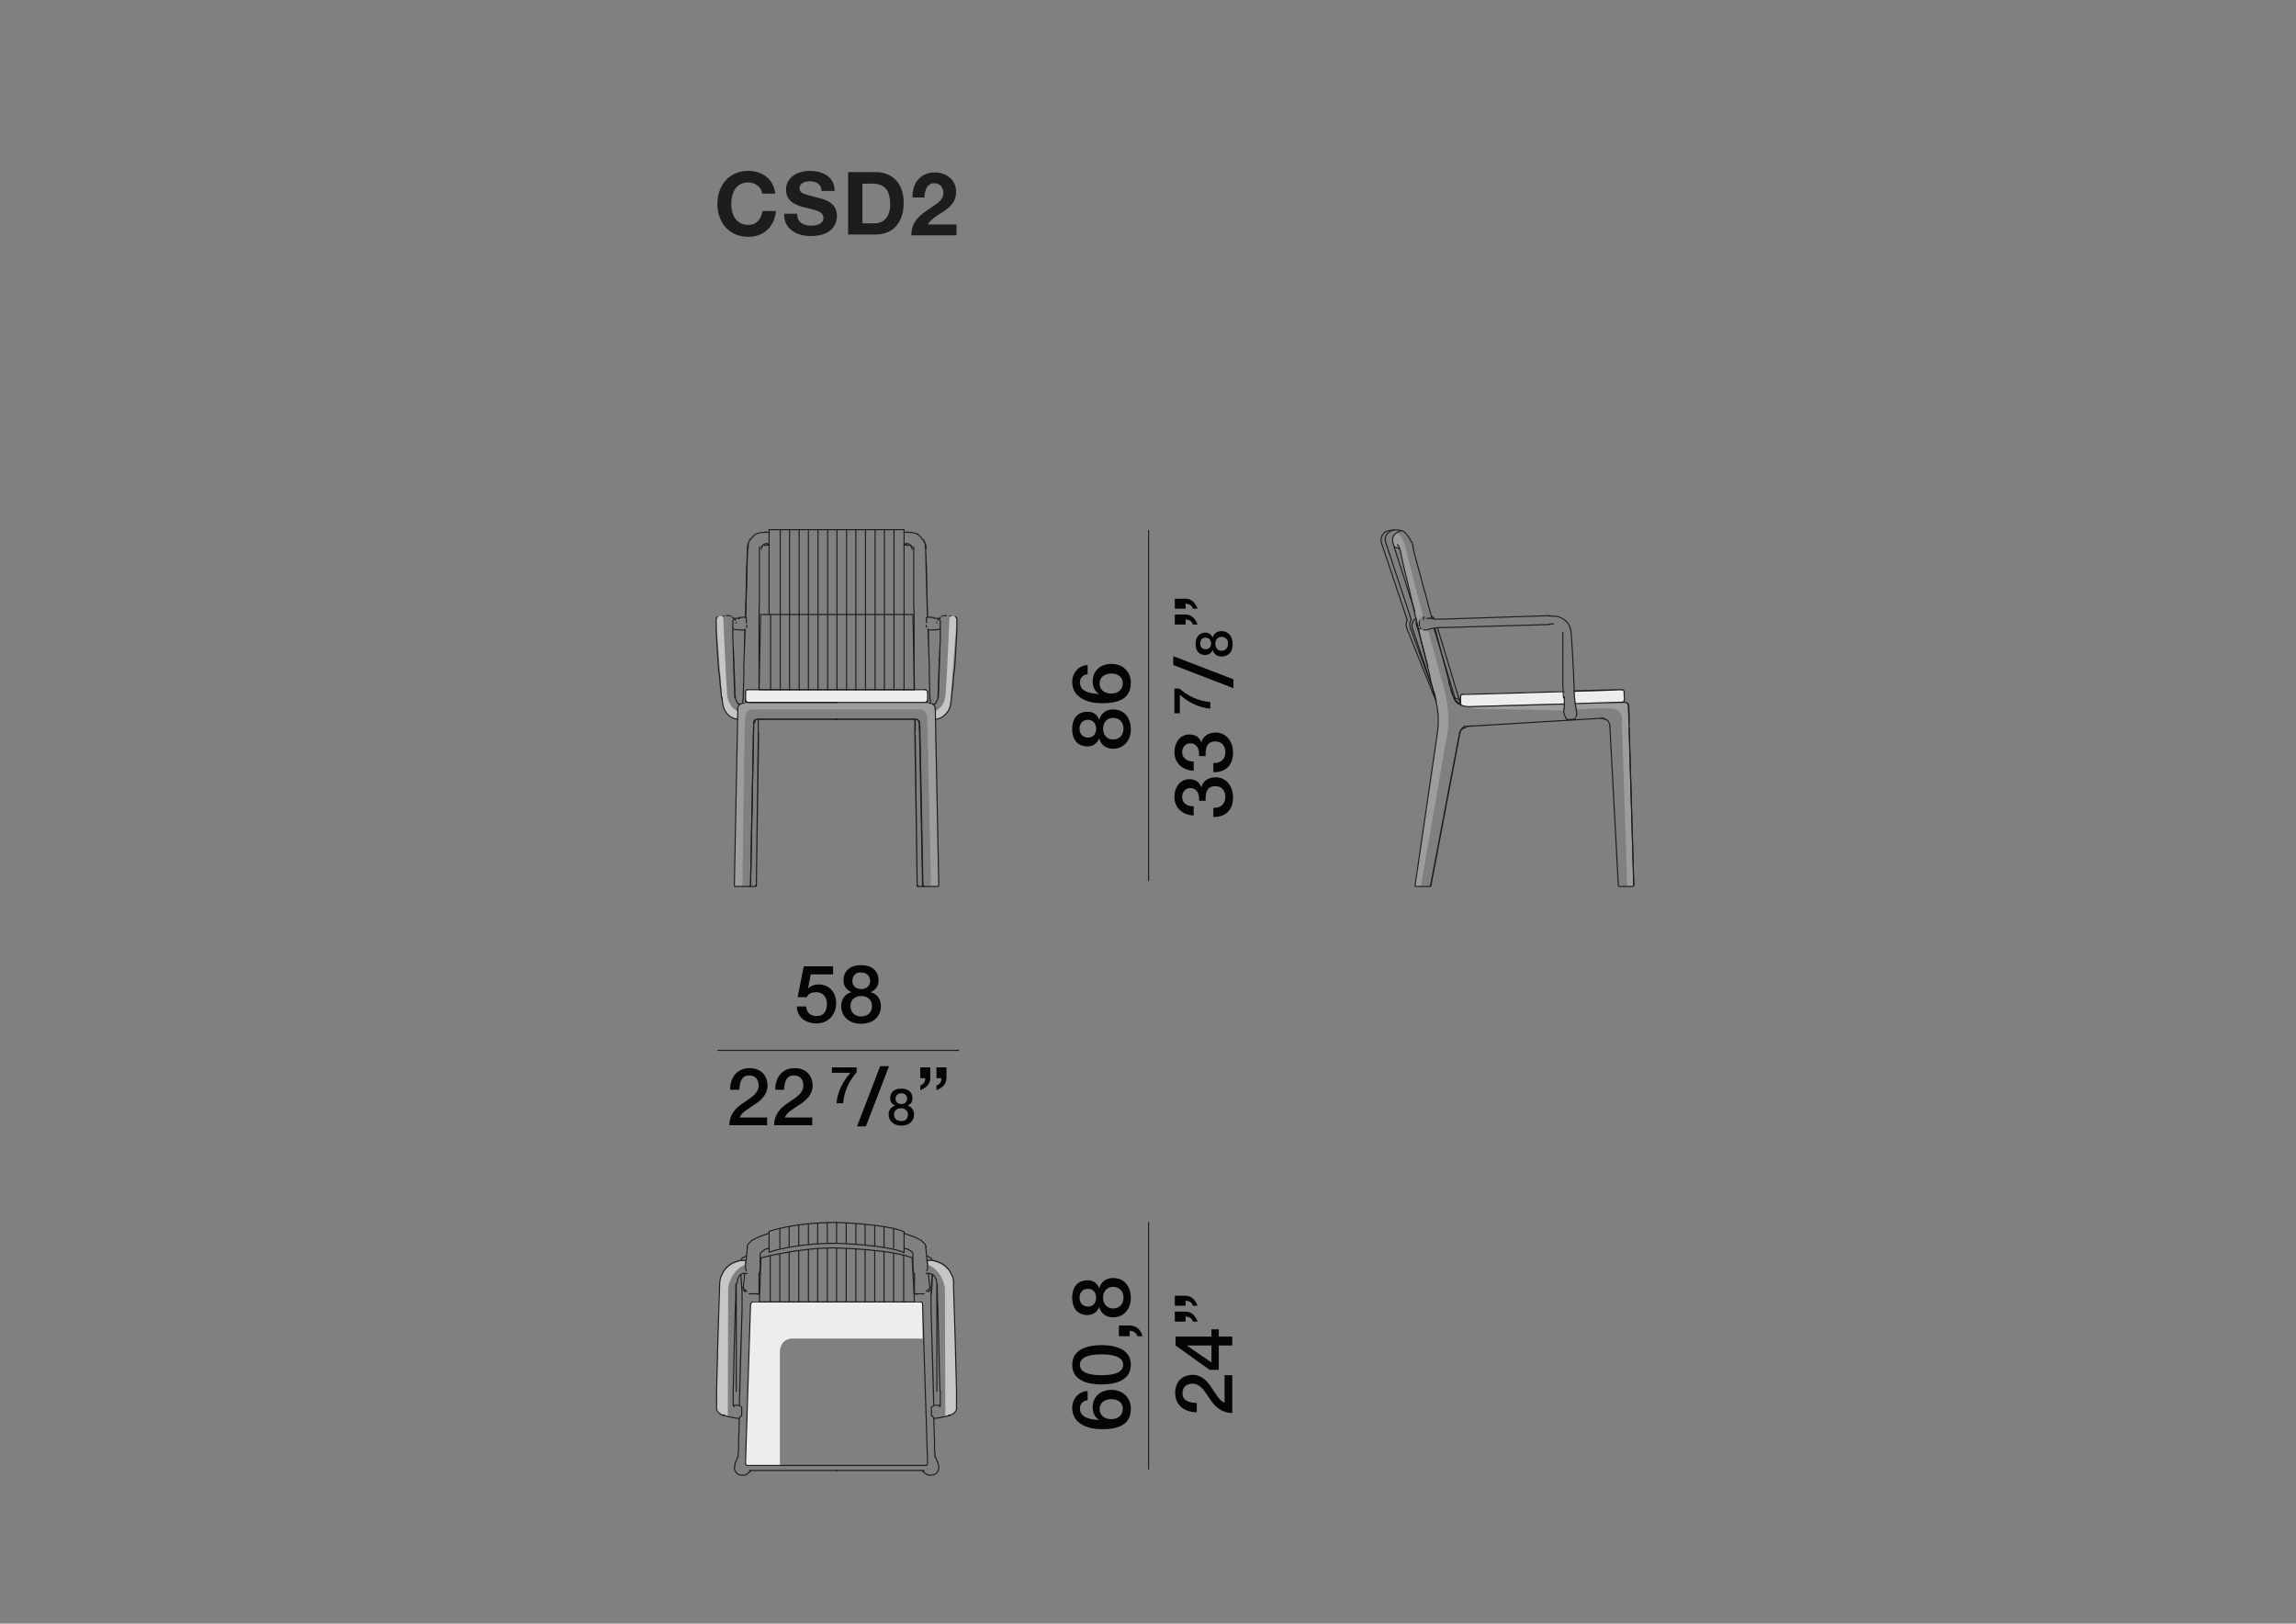 <?xml version="1.0" encoding="utf-8"?>
<!-- Generator: Adobe Illustrator 28.0.0, SVG Export Plug-In . SVG Version: 6.00 Build 0)  -->
<svg version="1.1" id="Livello_1" xmlns="http://www.w3.org/2000/svg" xmlns:xlink="http://www.w3.org/1999/xlink" x="0px" y="0px"
	 viewBox="0 0 595.3 420.9" style="enable-background:new 0 0 595.3 420.9;" xml:space="preserve">
<rect x="0" y="0" width="595.3" height="420.9" fill="#808080" stroke="none"/>
<style type="text/css">
	.st0{fill:none;}
	.st1{fill:#1D1D1B;}
	.st2{fill:#EDEDED;}
	.st3{clip-path:url(#SVGID_00000148630968656563867230000003945723392664620696_);fill:#EDEDED;}
	.st4{clip-path:url(#SVGID_00000148630968656563867230000003945723392664620696_);fill:#C6C6C6;}
	.st5{clip-path:url(#SVGID_00000148630968656563867230000003945723392664620696_);fill:#9D9D9C;}
	.st6{fill:#9D9D9C;}
	.st7{fill:#060505;}
	.st8{fill:none;stroke:#1D1D1B;stroke-width:0.283;stroke-linecap:round;stroke-linejoin:round;stroke-miterlimit:10;}
	
		.st9{clip-path:url(#SVGID_00000178193892306701480670000003993367989481848981_);fill:none;stroke:#1D1D1B;stroke-width:0.283;stroke-linecap:round;stroke-linejoin:round;stroke-miterlimit:10;}
	.st10{fill:none;stroke:#1D1D1B;stroke-width:0.283;stroke-miterlimit:10;}
	
		.st11{clip-path:url(#SVGID_00000170969843582657705950000004038662896767219882_);fill:none;stroke:#1D1D1B;stroke-width:0.283;stroke-linecap:round;stroke-linejoin:round;stroke-miterlimit:10;}
	
		.st12{clip-path:url(#SVGID_00000160912997520436475190000003139255800732569017_);fill:none;stroke:#1D1D1B;stroke-width:0.283;stroke-linecap:round;stroke-linejoin:round;stroke-miterlimit:10;}
	
		.st13{clip-path:url(#SVGID_00000140011488026942444380000009232174471074580135_);fill:none;stroke:#1D1D1B;stroke-width:0.283;stroke-miterlimit:10;}
	
		.st14{clip-path:url(#SVGID_00000140734972693599597280000002149427721015771830_);fill:none;stroke:#1D1D1B;stroke-width:0.283;stroke-linecap:round;stroke-linejoin:round;stroke-miterlimit:10;}
	
		.st15{clip-path:url(#SVGID_00000172402333229086714450000017650054917885394336_);fill:none;stroke:#1D1D1B;stroke-width:0.283;stroke-miterlimit:10;}
</style>
<rect y="0" class="st0" width="595.3" height="420.9"/>
<g>
	<g>
		<path class="st1" d="M197.6,50.1c-0.2-1.6-1.8-2.8-3.6-2.8c-3.2,0-4.4,2.7-4.4,5.6c0,2.7,1.2,5.4,4.4,5.4c2.2,0,3.4-1.5,3.7-3.6
			h3.5c-0.4,4.1-3.2,6.7-7.2,6.7c-5,0-8-3.8-8-8.5c0-4.8,3-8.6,8-8.6c3.6,0,6.6,2.1,7,5.9H197.6z"/>
		<path class="st1" d="M206.7,55.5c0,2.2,1.7,3,3.6,3c1.3,0,3.2-0.4,3.2-2c0-1.8-2.4-2.1-4.8-2.7c-2.4-0.6-4.9-1.6-4.9-4.6
			c0-3.3,3.1-4.9,6.1-4.9c3.4,0,6.5,1.5,6.5,5.2H213c-0.1-2-1.5-2.5-3.2-2.5c-1.1,0-2.5,0.5-2.5,1.8c0,1.3,0.8,1.4,4.9,2.5
			c1.2,0.3,4.8,1,4.8,4.7c0,3-2.3,5.2-6.8,5.2c-3.6,0-7-1.8-6.9-5.8H206.7z"/>
		<path class="st1" d="M219.9,44.6h7c4.2,0,7.4,2.6,7.4,8c0,4.7-2.4,8.2-7.4,8.2h-7V44.6z M223.5,57.9h3.2c2.1,0,4.1-1.3,4.1-4.9
			c0-3.3-1.1-5.4-4.7-5.4h-2.5V57.9z"/>
		<path class="st1" d="M236.6,51.1c-0.1-3.6,2-6.4,5.8-6.4c2.9,0,5.5,1.9,5.5,5c0,2.4-1.3,3.7-2.8,4.8c-1.6,1.1-3.4,2-4.6,3.7h7.5
			v2.8h-11.7c0-3.7,2.3-5.3,5-7.1c1.4-1,3.3-1.9,3.3-3.9c0-1.5-1-2.5-2.4-2.5c-1.9,0-2.5,2-2.5,3.7H236.6z"/>
	</g>
	<rect x="193.4" y="178.8" class="st2" width="47.1" height="3.3"/>
	<g>
		<defs>
			<rect id="SVGID_1_" x="151" y="18" width="293.4" height="364.9"/>
		</defs>
		<clipPath id="SVGID_00000109016332301285011940000007266041036207893947_">
			<use xlink:href="#SVGID_1_"  style="overflow:visible;"/>
		</clipPath>
		<path style="clip-path:url(#SVGID_00000109016332301285011940000007266041036207893947_);fill:#EDEDED;" d="M193.8,379.9
			c0,0-0.6,0-0.5-1.3c0.1-1.2,1.3-40.7,1.3-40.7s0.5-0.7,1.1-0.6c0.6,0.1,42.4,0,42.4,0s1.1-0.1,1.1,0.6c0,0.7,0,9.1,0,9.1h-34.1
			c0,0-2.9,0.1-2.9,3.7v29.2H193.8z"/>
		<path style="clip-path:url(#SVGID_00000109016332301285011940000007266041036207893947_);fill:#C6C6C6;" d="M187.1,366.7
			c-1.6-0.5-1.4-1.7-1.4-1.7l0.9-32.3c0.5-5.6,6.4-5.9,6.4-5.9l0.3,1c-4,1.6-4.5,6.1-4.5,6.1l-0.1,33.4L187.1,366.7z"/>
		<path style="clip-path:url(#SVGID_00000109016332301285011940000007266041036207893947_);fill:#C6C6C6;" d="M246.7,366.7
			c1.6-0.5,1.4-1.7,1.4-1.7l-0.9-32.3c-0.5-5.6-6.4-5.9-6.4-5.9l-0.3,1c4,1.6,4.5,6.1,4.5,6.1l0.1,33.4L246.7,366.7z"/>
		<path style="clip-path:url(#SVGID_00000109016332301285011940000007266041036207893947_);fill:#C6C6C6;" d="M187.5,159.7
			c0,0-1.8-0.4-1.8,1.4l1.6,20.8c0,0-0.1,3.9,4,4.6v-2.1c0,0-2.5-0.8-2.8-4.6C188.2,176,187.5,159.7,187.5,159.7"/>
		<path style="clip-path:url(#SVGID_00000109016332301285011940000007266041036207893947_);fill:#C6C6C6;" d="M246.2,159.7
			c0,0,1.8-0.4,1.8,1.4l-1.6,20.8c0,0,0.1,3.9-4,4.6v-2.1c0,0,2.5-0.8,2.8-4.6C245.5,176,246.2,159.7,246.2,159.7"/>
		<path style="clip-path:url(#SVGID_00000109016332301285011940000007266041036207893947_);fill:#9D9D9C;" d="M190.4,229.8l0.8-45.4
			c0,0-0.2-2.4,2.5-2.4h46.1c0,0,2.6-0.8,2.6,2.4c0,3.2,0.9,45.4,0.9,45.4h-1.9l-1-44.1c0,0-0.3-1.8-1.8-1.8h-43.5
			c0,0-1.6,0.1-1.9,1.8c-0.2,1.7-0.7,44.1-0.7,44.1H190.4z"/>
		<path style="clip-path:url(#SVGID_00000109016332301285011940000007266041036207893947_);fill:#EDEDED;" d="M378.8,182.7l-0.1-2.1
			c0,0-0.1-0.5,0.5-0.6c0.7,0,26.3-0.8,26.3-0.8l0.1,3.2l-24.7,0.7C380.9,183.2,379.5,183.2,378.8,182.7"/>
		<path style="clip-path:url(#SVGID_00000109016332301285011940000007266041036207893947_);fill:#EDEDED;" d="M408.2,179.2l12.3-0.4
			c0,0,0.6,0.1,0.6,0.5c0,0.5,0.1,2.2,0.1,2.2s0.1,0.4-0.6,0.5c-0.8,0.1-12.1,0.4-12.1,0.4L408.2,179.2z"/>
		<path style="clip-path:url(#SVGID_00000109016332301285011940000007266041036207893947_);fill:#9D9D9C;" d="M368,163.5l4.5,18.9
			c0,0,0.8,3.6,0.1,8.2l-5.9,39.2h1.7l7-40.6c0,0,0.6-4.9-0.9-10.4c-1.5-5.5-4.3-15.7-4.3-15.7L368,163.5z"/>
		<path style="clip-path:url(#SVGID_00000109016332301285011940000007266041036207893947_);fill:#9D9D9C;" d="M361.5,141.7l1.3,0.5
			l4.3,18.1l0.8,3.3l0.7-0.1l-0.8-2.9l1.1-0.9l-4.7-18.6c0,0-1.1-3-2.1-3c0,0-0.8,0.4-1.1,1.5C361.1,139.5,360.9,140.6,361.5,141.7"
			/>
		<path style="clip-path:url(#SVGID_00000109016332301285011940000007266041036207893947_);fill:#9D9D9C;" d="M408.4,182.4l12.1-0.4
			c0,0,1.7-0.1,1.8,1.7c0.1,1.8,1.3,46.1,1.3,46.1h-1.7l-1.4-43.2c0,0,0.5-2.5-2.5-2.9c-3-0.4-9.3,0.3-9.3,0.3L408.4,182.4z"/>
	</g>
	<polygon class="st6" points="380.3,183.2 382.7,183.7 405.5,184.2 405.6,182.5 	"/>
	<g>
		<path class="st7" d="M288.6,194.1c-1.8,0-3.2-1-3.6-2.7h0c-0.5,1.3-1.6,2.1-3,2.1c-2.5,0-4-1.6-4-4.5s1.5-4.5,4-4.5
			c1.4,0,2.5,0.7,3,2.1h0c0.4-1.6,1.7-2.7,3.6-2.7c2.9,0,4.6,2.2,4.6,5.2C293.2,191.9,291.4,194.1,288.6,194.1z M282.1,191.2
			c1.4,0,2.1-1,2.1-2.3s-0.8-2.3-2.1-2.3c-1.4,0-2.2,1-2.2,2.3C279.9,190.2,280.7,191.2,282.1,191.2z M288.6,186.1
			c-1.6,0-2.6,1.2-2.6,2.8c0,1.6,1,2.8,2.6,2.8c1.7,0,2.7-1.2,2.7-2.8C291.3,187.3,290.3,186.1,288.6,186.1z"/>
		<path class="st7" d="M282,174.8c-1.2,0.1-2,0.9-2,2.1c0,2.6,3.1,2.9,5,3l0,0c-1.1-0.6-1.7-1.9-1.7-3.2c0-2.9,2.1-4.6,4.9-4.6
			c2.8,0,5,1.9,5,4.9c0,4.3-3.4,5.3-7.6,5.3c-3.5,0-7.6-1.4-7.6-5.5c0-2.3,1.6-4.3,4-4.4V174.8z M288.1,174.6c-1.6,0-3,0.9-3,2.6
			c0,1.7,1.4,2.6,3,2.6c1.6,0,3-0.9,3-2.6C291.2,175.4,289.7,174.6,288.1,174.6z"/>
	</g>
	<g>
		<path class="st7" d="M310.9,207.5c0.1-1.6-0.5-3.2-2.3-3.2c-1.2,0-2.1,1-2.1,2.3c0,1.7,1.5,2.5,3,2.4v2.4c-2.8-0.1-5-1.9-5-4.8
			c0-2.3,1.3-4.6,3.9-4.6c1.5,0,2.6,0.7,3.1,2.1h0c0.3-1.6,1.8-2.6,3.7-2.6c2.8,0,4.5,2.4,4.5,5.2c0,3.4-2,5.1-5.1,5.1v-2.4
			c1.8,0.1,3.1-0.9,3.1-2.8c0-1.6-0.9-2.8-2.6-2.8c-2.3,0-2.6,1.9-2.5,3.8H310.9z"/>
		<path class="st7" d="M310.9,195.9c0.1-1.6-0.5-3.2-2.3-3.2c-1.2,0-2.1,1-2.1,2.3c0,1.6,1.5,2.5,3,2.4v2.4c-2.8-0.1-5-1.9-5-4.8
			c0-2.3,1.3-4.6,3.9-4.6c1.5,0,2.6,0.7,3.1,2.1h0c0.3-1.6,1.8-2.6,3.7-2.6c2.8,0,4.5,2.4,4.5,5.2c0,3.4-2,5.1-5.1,5.1v-2.4
			c1.8,0.1,3.1-0.9,3.1-2.8c0-1.6-0.9-2.8-2.6-2.8c-2.3,0-2.6,1.9-2.5,3.8H310.9z"/>
	</g>
	<g>
		<path class="st7" d="M304.5,184.9v-6.4h1.3c2.2,1.9,4.7,3.2,8,3.5v1.7c-2.9-0.2-5.8-1.7-7.9-3.6v4.8H304.5z"/>
	</g>
	<g>
		<path class="st7" d="M304.2,172.4v-2.3l15.6,6v2.3L304.2,172.4z"/>
	</g>
	<g>
		<path class="st7" d="M316.7,170.2c-1.2,0-2-0.7-2.3-1.7h0c-0.3,0.8-1,1.3-1.9,1.3c-1.6,0-2.5-1-2.5-2.9c0-1.8,1-2.9,2.5-2.9
			c0.9,0,1.6,0.5,1.9,1.3h0c0.3-1,1.1-1.7,2.3-1.7c1.8,0,2.9,1.4,2.9,3.3C319.7,168.8,318.6,170.2,316.7,170.2z M312.6,168.3
			c0.9,0,1.4-0.6,1.4-1.5c0-0.8-0.5-1.5-1.4-1.5c-0.9,0-1.4,0.6-1.4,1.5C311.2,167.7,311.7,168.3,312.6,168.3z M316.7,165.1
			c-1,0-1.6,0.8-1.6,1.8c0,1,0.6,1.8,1.6,1.8c1.1,0,1.7-0.8,1.7-1.8C318.5,165.9,317.8,165.1,316.7,165.1z"/>
	</g>
	<g>
		<path class="st7" d="M309.3,157.8c-0.3-0.9-1-1.3-1.9-1.3v1.3h-2.8v-2.6h2.8c1.6,0,2.6,1.2,3.1,2.6H309.3z M309.3,161.9
			c-0.3-0.9-1-1.3-1.9-1.3v1.3h-2.8v-2.6h2.8c1.6,0,2.6,1.2,3.1,2.6H309.3z"/>
	</g>
	<line class="st8" x1="297.8" y1="228.3" x2="297.8" y2="137.5"/>
	<g>
		<path class="st7" d="M282,363c-1.2,0.1-2,0.9-2,2.1c0,2.6,3.1,2.9,5,3l0,0c-1.1-0.6-1.7-1.9-1.7-3.2c0-2.9,2.1-4.6,4.9-4.6
			c2.8,0,5,1.9,5,4.9c0,4.3-3.4,5.3-7.6,5.3c-3.5,0-7.6-1.4-7.6-5.5c0-2.3,1.6-4.3,4-4.4V363z M288.1,362.7c-1.6,0-3,0.9-3,2.6
			c0,1.7,1.4,2.6,3,2.6c1.6,0,3-0.9,3-2.6C291.2,363.5,289.7,362.7,288.1,362.7z"/>
		<path class="st7" d="M285.6,348.7c3.3,0,7.6,0.9,7.6,5.1c0,4.2-4.3,5.1-7.6,5.1c-3.3,0-7.6-0.9-7.6-5.1
			C278,349.6,282.3,348.7,285.6,348.7z M285.6,351.1c-3,0-5.6,0.6-5.6,2.7c0,2.1,2.6,2.7,5.6,2.7c3.1,0,5.6-0.6,5.6-2.7
			C291.2,351.7,288.6,351.1,285.6,351.1z"/>
		<path class="st7" d="M290.1,346.5v-2.9h2.8c1.7,0,3,1.2,3.3,2.8h-1.3c-0.2-0.9-1.1-1.4-2-1.4v1.4H290.1z"/>
	</g>
	<g>
		<path class="st7" d="M288.6,341.5c-1.8,0-3.2-1-3.6-2.7h0c-0.5,1.3-1.6,2.1-3,2.1c-2.5,0-4-1.6-4-4.5c0-2.9,1.5-4.5,4-4.5
			c1.4,0,2.5,0.7,3,2.1h0c0.4-1.6,1.7-2.7,3.6-2.7c2.9,0,4.6,2.2,4.6,5.2C293.2,339.3,291.4,341.5,288.6,341.5z M282.1,338.7
			c1.4,0,2.1-1,2.1-2.3c0-1.3-0.8-2.3-2.1-2.3c-1.4,0-2.2,1-2.2,2.3C279.9,337.7,280.7,338.7,282.1,338.7z M288.6,333.6
			c-1.6,0-2.6,1.2-2.6,2.8c0,1.6,1,2.8,2.6,2.8c1.7,0,2.7-1.2,2.7-2.8C291.3,334.8,290.3,333.6,288.6,333.6z"/>
	</g>
	<g>
		<path class="st7" d="M319.5,356.3v10c-2.4,0-4.2-1.3-5.5-3.2c-1.4-1.9-2.5-4.4-4.8-4.4c-1,0-2.6,0.4-2.6,2.5
			c0,1.9,1.6,2.4,3.7,2.5v2.4c-3.2,0-5.6-1.8-5.6-5c0-3.6,2.6-4.7,4.5-4.7c2.3,0,3.8,1.6,4.9,3.3c1.2,1.7,2.1,3.5,3.4,3.9v-7.1
			H319.5z"/>
		<path class="st7" d="M316,344.6v1.9h3.5v2.3H316v6.3h-2.4l-8.8-6.3v-2.3h9.3v-1.9H316z M314.1,353.2v-4.4h-6.4v0L314.1,353.2z"/>
		<path class="st7" d="M309.3,338.5c-0.3-0.9-1-1.3-1.9-1.3v1.3h-2.8v-2.6h2.8c1.6,0,2.6,1.2,3.1,2.6H309.3z M309.3,342.6
			c-0.3-0.9-1-1.3-1.9-1.3v1.3h-2.8V340h2.8c1.6,0,2.6,1.2,3.1,2.6H309.3z"/>
	</g>
	<g>
		<defs>
			<rect id="SVGID_00000122693783084979192940000006014672111681679036_" x="151" y="18" width="293.4" height="364.9"/>
		</defs>
		<clipPath id="SVGID_00000127024597421311853960000010654201525341918383_">
			<use xlink:href="#SVGID_00000122693783084979192940000006014672111681679036_"  style="overflow:visible;"/>
		</clipPath>
		
			<line style="clip-path:url(#SVGID_00000127024597421311853960000010654201525341918383_);fill:none;stroke:#1D1D1B;stroke-width:0.283;stroke-linecap:round;stroke-linejoin:round;stroke-miterlimit:10;" x1="297.8" y1="380.8" x2="297.8" y2="316.9"/>
	</g>
	<g>
		<path class="st7" d="M208.4,250.5h7.6v2.1h-5.8l-0.7,3.7l0,0c0.6-0.7,1.7-1.1,2.7-1.1c2.9,0,4.6,2.1,4.6,4.9
			c0,2.3-1.5,5.2-5.1,5.2c-2.8,0-5-1.5-5.1-4.4h2.4c0.1,1.6,1.2,2.5,2.7,2.5c2,0,2.7-1.4,2.7-3.2c0-1.6-0.9-3-2.8-3
			c-1,0-2,0.3-2.4,1.3h-2.4L208.4,250.5z"/>
		<path class="st7" d="M218.1,260.8c0-1.8,1-3.2,2.7-3.6v0c-1.3-0.5-2.1-1.6-2.1-3c0-2.5,1.7-4,4.5-4c2.9,0,4.6,1.5,4.6,4
			c0,1.4-0.8,2.5-2.1,3v0c1.6,0.4,2.7,1.7,2.7,3.6c0,2.9-2.2,4.6-5.2,4.6C220.3,265.4,218.1,263.6,218.1,260.8z M226.1,260.8
			c0-1.6-1.2-2.6-2.8-2.6c-1.6,0-2.8,1-2.8,2.6c0,1.7,1.2,2.7,2.8,2.7C224.9,263.5,226.1,262.5,226.1,260.8z M221,254.3
			c0,1.4,1,2.1,2.3,2.1c1.3,0,2.3-0.8,2.3-2.1c0-1.4-1-2.2-2.3-2.2C222,252,221,252.8,221,254.3z"/>
	</g>
	<g>
		<path class="st7" d="M199.1,291.7h-10c0-2.4,1.3-4.2,3.2-5.5c1.9-1.4,4.4-2.5,4.4-4.8c0-1-0.4-2.6-2.5-2.6c-1.9,0-2.4,1.6-2.5,3.7
			h-2.4c0-3.2,1.8-5.6,5-5.6c3.6,0,4.7,2.6,4.7,4.5c0,2.3-1.6,3.8-3.3,4.9c-1.7,1.2-3.5,2.1-3.9,3.4h7.1V291.7z"/>
		<path class="st7" d="M210.7,291.7h-10c0-2.4,1.3-4.2,3.2-5.5c1.9-1.4,4.4-2.5,4.4-4.8c0-1-0.4-2.6-2.5-2.6c-1.9,0-2.4,1.6-2.5,3.7
			H201c0-3.2,1.8-5.6,5-5.6c3.6,0,4.7,2.6,4.7,4.5c0,2.3-1.6,3.8-3.3,4.9c-1.7,1.2-3.5,2.1-3.9,3.4h7.1V291.7z"/>
	</g>
	<g>
		<path class="st7" d="M215.7,276.7h6.4v1.3c-1.9,2.2-3.2,4.7-3.5,8h-1.7c0.2-2.9,1.7-5.8,3.6-7.9h-4.8V276.7z"/>
	</g>
	<g>
		<path class="st7" d="M228.2,276.4h2.3l-6,15.6h-2.3L228.2,276.4z"/>
	</g>
	<g>
		<path class="st7" d="M230.4,288.9c0-1.2,0.7-2,1.7-2.3v0c-0.8-0.3-1.3-1-1.3-1.9c0-1.6,1.1-2.5,2.9-2.5c1.8,0,2.9,1,2.9,2.5
			c0,0.9-0.5,1.6-1.3,1.9v0c1,0.3,1.7,1.1,1.7,2.3c0,1.8-1.4,2.9-3.3,2.9C231.8,291.8,230.4,290.7,230.4,288.9z M235.4,288.9
			c0-1-0.8-1.6-1.8-1.6c-1,0-1.8,0.6-1.8,1.6c0,1.1,0.8,1.7,1.8,1.7C234.7,290.7,235.4,290,235.4,288.9z M232.2,284.8
			c0,0.9,0.6,1.4,1.5,1.4s1.5-0.5,1.5-1.4c0-0.9-0.7-1.4-1.5-1.4C232.9,283.4,232.2,283.9,232.2,284.8z"/>
	</g>
	<g>
		<path class="st7" d="M238.6,281.4c0.9-0.3,1.3-1,1.3-1.9h-1.3v-2.8h2.6v2.8c0,1.6-1.2,2.6-2.6,3.1V281.4z M242.8,281.4
			c0.9-0.3,1.3-1,1.3-1.9h-1.3v-2.8h2.6v2.8c0,1.6-1.2,2.6-2.6,3.1V281.4z"/>
	</g>
	<line class="st10" x1="186" y1="272.3" x2="248.7" y2="272.3"/>
	<g>
		<defs>
			<rect id="SVGID_00000120523387409026786480000003312471756647014528_" x="151" y="18" width="293.4" height="364.9"/>
		</defs>
		<clipPath id="SVGID_00000110441967590722755510000006844748478195496841_">
			<use xlink:href="#SVGID_00000120523387409026786480000003312471756647014528_"  style="overflow:visible;"/>
		</clipPath>
		
			<path style="clip-path:url(#SVGID_00000110441967590722755510000006844748478195496841_);fill:none;stroke:#1D1D1B;stroke-width:0.283;stroke-linecap:round;stroke-linejoin:round;stroke-miterlimit:10;" d="
			M193.8,142C193.8,142,193.8,142,193.8,142 M193.8,142.1c0,1.5-0.1,3-0.1,4.5c0,1.3-0.1,2.7-0.1,4c0,1.2-0.1,2.4-0.1,3.5
			c0,1-0.1,2-0.1,3.1c0,0.9,0,1.7-0.1,2.6c0,0,0,0.1,0,0.1 M193.8,142.1C193.8,142.1,193.8,142.1,193.8,142.1
			C193.8,142,193.8,142,193.8,142.1 M193.8,142.1C193.8,142.1,193.8,142.1,193.8,142.1C193.8,142.1,193.8,142.1,193.8,142.1
			 M194.2,140.4c0,0.1-0.1,0.1-0.1,0.2c0,0.1,0,0.1-0.1,0.2c0,0.1,0,0.1-0.1,0.2s0,0.1,0,0.2c0,0.1,0,0.1,0,0.2c0,0.1,0,0.1,0,0.2
			c0,0.1,0,0.1,0,0.2c0,0,0,0,0,0c0,0,0,0,0,0.1c0,0,0,0.1,0,0.1 M195.8,138.6c-0.2,0.1-0.4,0.2-0.5,0.4c-0.2,0.2-0.4,0.4-0.5,0.6
			c-0.1,0.1-0.1,0.2-0.2,0.3 M194.5,139.8C194.5,139.8,194.5,139.8,194.5,139.8c-0.1,0.1-0.1,0.2-0.2,0.3c0,0,0,0,0,0.1l0,0.1
			c0,0,0,0.1-0.1,0.1 M199.4,141c-0.1,0-0.2,0-0.3,0c0,0-0.1,0-0.1,0c0,0-0.1,0-0.1,0 M198.9,140.9c-0.1,0-0.2,0-0.3,0
			c-0.1,0-0.2,0-0.3,0.1c0,0-0.1,0-0.1,0.1c0,0,0,0-0.1,0c0,0,0,0,0,0 M198.2,141.4C198.2,141.4,198.2,141.4,198.2,141.4
			C198.2,141.4,198.2,141.3,198.2,141.4c0.1,0,0.1,0,0.1,0c0,0,0.1,0,0.1,0c0,0,0.1,0,0.1,0c0,0,0.1,0,0.1,0c0,0,0,0,0.1,0
			c0,0,0,0,0,0c0,0,0,0,0,0c0,0,0,0,0,0c0,0,0,0,0,0 M197.4,141.9C197.4,141.9,197.5,141.8,197.4,141.9c0.1-0.1,0.1-0.2,0.1-0.2
			c0,0,0,0,0,0c0,0,0,0,0,0c0,0,0,0,0,0c0,0,0,0,0,0c0,0,0,0,0,0c0,0,0,0,0,0c0,0,0.1,0,0.1-0.1c0,0,0,0,0,0c0,0,0,0,0,0
			c0,0,0,0,0,0c0,0,0,0,0,0c0,0,0,0,0,0c0,0,0,0,0,0c0,0,0.1,0,0.1,0 M194.5,139.8C194.5,139.8,194.5,139.8,194.5,139.8
			 M194.2,140.4c0,0.1-0.1,0.1-0.1,0.2c0,0,0,0.1,0,0.1c0,0,0,0.1,0,0.1c0,0.1,0,0.1-0.1,0.2c0,0.1,0,0.1,0,0.2c0,0.1,0,0.1,0,0.2
			c0,0.1,0,0.1,0,0.2c0,0.1,0,0.1,0,0.2c0,0.1,0,0.1,0,0.2 M194.3,140.1c0,0,0-0.1,0.1-0.1c0,0,0,0,0-0.1c0,0,0,0,0,0c0,0,0,0,0,0
			c0,0,0,0,0,0 M198.4,138c-0.5,0-0.9,0-1.3,0.1c-0.2,0.1-0.5,0.1-0.7,0.2c-0.1,0-0.2,0.1-0.3,0.1c-0.1,0-0.1,0.1-0.2,0.1
			 M194.1,140.7c-0.1,0.2-0.1,0.4-0.2,0.6c-0.1,0.3-0.1,0.5-0.1,0.8v0.1 M198.8,141.3c0.2,0,0.4,0,0.6,0c0,0,0.1,0,0.1,0 M194.4,140
			c0,0-0.1,0.1-0.1,0.1 M199.5,138c-0.4,0-0.7,0-1.1-0.1 M191.7,364.3c-0.2,0-0.4,0-0.6,0c-0.3,0-0.5,0-0.7,0c-0.1,0-0.2,0-0.3,0
			 M192.3,365.9c0-0.1,0-0.2,0-0.3c0-0.1,0-0.1,0-0.2v-0.1c0,0,0,0,0,0c0,0,0,0,0,0c0,0,0,0,0-0.1c0,0,0,0,0-0.1c0,0,0,0,0-0.1
			c0,0,0,0,0,0c0,0,0,0,0,0c0,0,0,0,0,0c0,0,0,0,0-0.1s0,0,0-0.1c0,0,0,0,0,0c0,0,0,0,0,0c0,0,0,0,0,0c0,0,0,0,0-0.1 M191.7,364.3
			C191.7,364.3,191.7,364.3,191.7,364.3L191.7,364.3L191.7,364.3 M189.6,367.4c0.1,0,0.3,0,0.4,0.1c0.2,0,0.5,0.1,0.7,0.1
			c0.3,0,0.5,0.1,0.8,0.1c0,0,0.1,0,0.1,0 M191.6,367.6C191.6,367.6,191.6,367.6,191.6,367.6 M187.5,366.8c0.1,0,0.3,0.1,0.4,0.1
			 M192.1,367.1C192.1,367.1,192,367.1,192.1,367.1c-0.1,0.1-0.1,0.1-0.1,0.1c0,0,0,0,0,0c0,0,0,0,0,0c0,0,0,0,0,0c0,0,0,0,0,0
			c0,0,0,0,0,0c0,0,0,0,0,0c0,0,0,0-0.1,0.1c0,0,0,0-0.1,0.1c0,0,0,0,0,0c0,0,0,0,0,0l0,0c0,0,0,0,0,0c0,0,0,0,0,0c0,0,0,0,0,0
			 M192.3,365.9c0,0.1,0,0.2,0,0.3c0,0.1,0,0.1,0,0.2c0,0,0,0,0,0c0,0,0,0,0,0v0v0c0,0,0,0.1,0,0.1c0,0,0,0.1,0,0.1c0,0,0,0.1,0,0.1
			c0,0,0,0,0,0s0,0,0,0l0,0c0,0,0,0.1,0,0.1c0,0,0,0,0,0c0,0,0,0,0,0c0,0,0,0,0,0.1c0,0,0,0,0,0.1c0,0,0,0,0,0c0,0,0,0,0,0
			c0,0,0,0,0,0 M191.7,364.3C191.7,364.3,191.7,364.3,191.7,364.3C191.7,364.3,191.8,364.3,191.7,364.3
			C191.8,364.3,191.8,364.3,191.7,364.3C191.8,364.4,191.8,364.4,191.7,364.3L191.7,364.3c0.1,0.1,0.1,0.1,0.1,0.1c0,0,0,0,0,0
			c0,0,0,0,0.1,0.1c0,0,0,0,0,0c0,0,0,0,0,0c0,0,0,0,0,0c0,0,0,0,0,0c0,0,0,0,0,0c0,0,0,0,0,0c0,0,0,0,0,0.1 M192.4,335.4
			c0,0,0,0.1,0,0.1 M194.3,335.4c0,0,0.1,0,0.1,0c0,0,0.1,0,0.1,0c0,0,0,0,0.1,0c0,0,0,0,0.1,0 M192.1,330.5
			c0.1,1.6,0.2,3.2,0.3,4.9 M192.1,330.5c0.1,1.6,0.2,3.1,0.3,4.7 M192.4,336.3c0,0.2,0,0.3,0,0.5c0,0.2,0,0.4,0,0.6
			c0,0.2,0,0.5,0,0.7c0,0.1,0,0.2,0,0.3 M192.4,335.5L192.4,335.5c0,0,0,0.1,0,0.1c0,0.1,0,0.2,0,0.3c0,0.1,0,0.2,0,0.4c0,0,0,0,0,0
			 M190.9,332.7l0,0.8l0,0.8l0,0.8l0,0.8l0,0.8l0,0.8l0,0.8l0,0.8l0,0.8l0,0.8l0,0.8l0,0.8l0,0.8l0,0.8l0,0.8l0,0.8l0,0.8l0,0.8
			l0,0.8l0,0.8l0,0.8l0,0.8l0,0.8l0,0.8l0,0.8l0,0.8l0,0.8l0,0.8l0,0.8l0,0.8l0,0.8l0,0.8l0,0.8l0,0.8l0,0.8 M193.5,325.7
			C193.5,325.7,193.5,325.7,193.5,325.7C193.5,325.7,193.5,325.7,193.5,325.7C193.5,325.7,193.5,325.7,193.5,325.7
			c-0.1,0-0.1,0-0.1,0c0,0-0.1,0-0.1,0c-0.1,0-0.1,0-0.2,0.1c-0.1,0-0.1,0-0.2,0.1c0,0-0.1,0-0.1,0c0,0,0,0,0,0c0,0,0,0,0,0
			c0,0,0,0,0,0c-0.1,0-0.1,0.1-0.2,0.1c0,0-0.1,0.1-0.1,0.1c0,0-0.1,0.1-0.1,0.1c0,0,0,0,0,0c0,0,0,0,0,0c0,0,0,0,0,0
			c0,0,0,0-0.1,0.1c0,0.1-0.1,0.1-0.1,0.2c0,0,0,0.1-0.1,0.1 M192.6,333.7L192.6,333.7L192.6,333.7L192.6,333.7L192.6,333.7
			L192.6,333.7L192.6,333.7L192.6,333.7L192.6,333.7L192.6,333.7L192.6,333.7C192.6,333.8,192.6,333.8,192.6,333.7L192.6,333.7
			L192.6,333.7L192.6,333.7L192.6,333.7v0.1v0c0,0,0,0,0,0v0v0c0,0,0,0,0,0v0v0v0c0,0,0,0,0,0v0c0,0,0,0,0,0c0,0,0,0,0,0v0v0
			c0,0,0,0,0,0c0,0,0,0,0,0c0,0,0,0,0,0v0c0,0,0,0,0,0c0,0,0,0,0,0v0c0,0,0,0,0,0c0,0,0,0,0,0v0c0,0,0,0,0,0c0,0,0,0,0,0v0
			c0,0,0,0,0,0c0,0,0,0,0,0c0,0,0,0,0,0v0c0,0,0,0,0,0c0,0,0,0,0,0v0c0,0,0,0,0,0c0,0,0,0,0,0v0c0,0,0,0,0,0c0,0,0,0,0,0v0
			c0,0,0,0,0,0c0,0,0,0,0,0c0,0,0,0,0,0v0c0,0,0,0,0,0c0,0,0,0,0,0c0,0,0,0,0,0c0,0,0,0,0,0c0,0,0,0,0,0v0c0,0,0,0,0,0v0
			c0,0,0,0,0,0c0,0,0,0,0,0c0,0,0,0,0,0v0c0,0,0,0,0,0v0c0,0,0,0,0,0c0,0,0,0,0,0c0,0,0,0,0,0v0c0,0,0,0,0,0c0,0,0,0,0,0
			c0,0,0,0,0,0s0,0,0,0v0c0,0,0,0,0,0c0,0,0,0,0,0l0,0c0,0,0,0,0,0c0,0,0,0,0,0l0,0c0,0,0,0,0,0c0,0,0,0,0,0c0,0,0,0,0,0
			c0,0,0,0,0,0l0,0c0,0,0,0,0,0c0,0,0,0,0,0c0,0,0,0.1,0.1,0.1c0,0,0,0.1,0.1,0.1c0,0,0,0.1,0.1,0.1c0,0,0.1,0.1,0.1,0.1
			c0,0,0.1,0.1,0.1,0.1c0,0,0.1,0.1,0.1,0.1c0,0,0.1,0.1,0.1,0.1c0,0,0.1,0,0.1,0.1c0,0,0.1,0,0.1,0.1c0,0,0.1,0,0.1,0.1
			c0,0,0,0,0,0c0,0,0,0,0,0c0,0,0,0,0,0s0,0,0,0c0,0,0,0,0,0c0,0,0,0,0,0c0,0,0,0,0,0c0,0,0,0,0,0c0,0,0,0,0,0c0,0,0,0,0,0
			c0,0,0,0,0,0c0,0,0,0,0,0c0,0,0,0,0,0c0,0,0,0,0,0c0,0,0,0,0,0c0,0,0,0,0,0c0,0,0,0,0,0c0,0,0,0,0,0c0,0,0,0,0,0c0,0,0,0,0,0
			c0,0,0,0,0,0c0,0,0,0,0,0c0,0,0,0,0,0c0,0,0,0,0,0c0,0,0,0,0,0c0,0,0,0,0,0c0,0,0,0,0,0s0,0,0,0s0,0,0,0c0,0,0,0,0,0s0,0,0,0
			s0,0,0,0c0,0,0,0,0,0s0,0,0,0c0,0,0,0,0,0s0,0,0,0s0,0,0,0c0,0,0,0,0,0c0,0,0,0,0,0s0,0,0,0c0,0,0,0,0,0s0,0,0,0s0,0,0,0s0,0,0,0
			s0,0,0,0s0,0,0,0s0,0,0,0c0,0,0,0,0,0c0,0,0,0,0,0c0,0,0,0,0,0s0,0,0,0s0,0,0,0c0,0,0,0,0,0 M192.4,338.5L192.4,338.5
			C192.4,338.5,192.4,338.5,192.4,338.5L192.4,338.5L192.4,338.5C192.4,338.4,192.4,338.4,192.4,338.5
			C192.4,338.4,192.4,338.4,192.4,338.5L192.4,338.5l0-0.1c0,0,0,0,0,0v0c0,0,0,0,0,0v0v0c0,0,0,0,0,0c0,0,0,0,0,0v0c0,0,0,0,0,0v0
			v0c0,0,0,0,0,0v0c0,0,0,0,0,0v0c0,0,0,0,0,0v0c0,0,0,0,0,0v0v0c0,0,0,0,0,0v0c0,0,0,0,0,0v0c0,0,0,0,0,0v0c0,0,0,0,0,0v0
			c0,0,0,0,0,0v0c0,0,0,0,0,0v0c0,0,0,0,0,0v0v0c0,0,0,0,0,0v0c0,0,0,0,0,0v0c0,0,0,0,0,0v0c0,0,0,0,0,0v0c0,0,0,0,0,0v0v0
			c0,0,0,0,0,0c0,0,0,0,0,0v0v0c0,0,0,0,0,0v0c0,0,0,0,0,0v0c0,0,0,0,0,0v0c0,0,0,0,0,0v0v0c0,0,0,0,0,0v0c0,0,0,0,0,0c0,0,0,0,0,0
			v0v0c0,0,0,0,0,0v0c0,0,0,0,0,0v0v0c0,0,0,0,0,0c0,0,0,0,0,0v0v0c0,0,0,0,0,0v0c0,0,0,0,0,0v0v0c0,0,0,0,0,0c0,0,0,0,0,0v0
			c0,0,0,0,0,0v0v0c0,0,0,0,0,0v0c0,0,0,0,0,0v0v0c0,0,0,0,0,0c0,0,0,0,0,0v0v0c0,0,0,0,0,0v0c0,0,0,0,0,0v0v0c0,0,0,0,0,0v0
			c0,0,0,0,0,0c0,0,0,0,0,0v0v0c0,0,0,0,0,0v0c0,0,0,0,0,0v0v0c0,0,0,0,0,0v0c0,0,0,0,0,0v0c0,0,0,0,0,0v0c0,0,0,0,0,0v0
			c0,0,0,0,0,0v0v0c0,0,0,0,0,0v0c0,0,0,0,0,0c0,0,0-0.1,0-0.2l0-0.2c0,0,0-0.1,0-0.1c0,0,0-0.1,0-0.1c0,0,0-0.1,0-0.1
			c0-0.1,0-0.1,0-0.2c0-0.1,0-0.1,0-0.2c0-0.1,0-0.1,0-0.2c0-0.1,0-0.1,0-0.2c0-0.1,0-0.1,0-0.2c0-0.1,0-0.1,0-0.2
			c0-0.1,0-0.1,0-0.2c0-0.1,0-0.1,0-0.2c0-0.1,0-0.1,0-0.2c0,0,0-0.1,0-0.1c0,0,0,0,0,0c0,0,0,0,0,0c0,0,0,0,0,0c0,0,0,0,0,0
			s0,0,0,0c0,0,0,0,0,0c0,0,0,0,0,0c0,0,0,0,0,0s0,0,0,0c0,0,0,0,0,0c0,0,0,0,0,0c0,0,0,0,0,0s0,0,0,0c0,0,0,0,0,0c0,0,0,0,0,0
			c0,0,0,0,0,0c0,0,0,0,0,0c0,0,0,0,0,0c0,0,0,0,0,0c0,0,0,0,0,0c0,0,0,0,0,0s0,0,0,0c0,0,0,0,0,0v0c0,0,0,0,0,0v0c0,0,0,0,0,0
			c0,0,0,0,0,0c0,0,0,0,0,0c0,0,0,0,0,0c0,0,0,0,0,0c0,0,0,0,0,0s0,0,0,0c0,0,0,0,0,0c0,0,0,0,0,0c0,0,0,0,0,0c0,0,0,0,0,0
			c0,0,0,0,0,0c0,0,0,0,0,0s0,0,0,0v0c0,0,0,0,0,0v0c0,0,0,0,0,0v0c0,0,0,0,0,0c0,0,0,0,0,0c0,0,0,0,0,0c0,0,0,0,0,0c0,0,0,0,0,0
			c0,0,0,0,0,0c0,0,0,0,0,0c0,0,0,0,0,0c0,0,0,0,0,0c0,0,0,0,0,0v0c0,0,0,0,0,0c0,0,0,0,0,0s0,0,0,0v0c0,0,0,0,0,0c0,0,0,0,0,0
			c0,0,0,0,0,0c0,0,0,0,0,0v0v0 M194.7,335.4C194.7,335.4,194.8,335.4,194.7,335.4c0.1,0,0.1,0,0.1,0c0,0,0.1,0,0.1,0
			c0.1,0,0.2,0,0.3,0c0.2,0,0.3,0,0.5,0c0.2,0,0.3,0,0.5,0c0.2,0,0.3,0,0.5,0 M192.4,335.3C192.4,335.3,192.4,335.4,192.4,335.3
			c0,0.1,0,0.1,0,0.2s0,0.1,0,0.1c0,0,0,0.1,0,0.1v0v0v0c0,0,0,0.1,0,0.1v0.2c0,0.1,0,0.3,0,0.4v0.1c0,0,0,0,0,0.1v0c0,0,0,0,0,0
			c0,0.1,0,0.2,0,0.2c0,0.1,0,0.2,0,0.3c0,0.1,0,0.2,0,0.3c0,0.1,0,0.2,0,0.3c0,0,0,0,0,0.1c0,0,0,0,0,0v0c0,0,0,0.1,0,0.1
			c0,0.1,0,0.2,0,0.3c0,0,0,0.1,0,0.1 M186.6,332.6c-0.3,9.3-0.6,18.5-0.8,27.8 M192.4,335.2c0,0,0,0.1,0,0.1 M192.6,326.7
			c-0.5,0-1,0.1-1.5,0.3c-0.4,0.1-0.8,0.3-1.1,0.4c-0.3,0.1-0.5,0.3-0.8,0.5c-0.2,0.1-0.4,0.3-0.5,0.4c-0.2,0.2-0.4,0.4-0.6,0.6
			c-0.2,0.3-0.5,0.6-0.6,0.9c-0.2,0.4-0.4,0.8-0.6,1.2c-0.2,0.5-0.2,1-0.3,1.6 M193.7,330.1C193.7,330.1,193.7,330.1,193.7,330.1
			l-0.2,0c-0.1,0-0.1,0-0.2,0c-0.1,0-0.2,0-0.3,0 M190.4,364.6C190.3,364.6,190.3,364.6,190.4,364.6c-0.1-0.1-0.2-0.1-0.2-0.1
			c0,0,0,0-0.1,0c0,0,0,0,0,0s0,0,0,0c0,0,0,0,0,0c0,0,0,0,0,0c0,0,0,0,0,0c0,0,0,0,0-0.1c0,0,0-0.1,0-0.2c0-0.1,0-0.2,0-0.4
			c0-0.2,0-0.3,0-0.5c0-0.2,0-0.4,0-0.7c0-0.3,0-0.5,0-0.8c0-0.2,0-0.4,0-0.5c0-0.2,0-0.4,0-0.6c0,0,0-0.1,0-0.1 M187.9,366.9
			C187.9,366.9,187.9,366.9,187.9,366.9C187.9,366.9,187.9,366.9,187.9,366.9C187.9,366.9,187.9,366.9,187.9,366.9
			C187.9,366.9,187.9,366.9,187.9,366.9C187.9,366.9,187.9,367,187.9,366.9C187.9,367,187.9,367,187.9,366.9 M190.1,360.6
			L190.1,360.6L190.1,360.6L190.1,360.6L190.1,360.6L190.1,360.6L190.1,360.6L190.1,360.6 M193.3,328.4c0,0,0,0.1,0,0.1
			c0,0,0,0.1,0,0.1c0,0.1,0,0.1,0,0.2c0,0,0,0,0,0c0,0,0,0,0,0c0,0,0,0,0,0c0,0,0,0.1,0,0.1c0,0.1,0,0.1,0.1,0.2c0,0,0,0,0,0
			s0,0,0,0c0,0,0,0.1,0,0.1c0,0,0,0,0,0c0,0,0,0,0,0s0,0,0,0c0,0,0,0.1,0.1,0.1l0,0c0,0,0,0,0,0c0,0,0,0,0,0s0,0,0,0l0,0
			c0,0,0,0,0,0c0,0,0,0,0,0c0,0,0,0,0,0c0,0,0,0,0,0c0,0,0,0,0,0c0,0,0,0,0,0c0,0,0,0,0,0c0,0,0,0,0,0v0c0,0,0,0,0,0c0,0,0,0,0,0v0
			c0,0,0,0,0,0v0c0,0,0,0,0,0c0,0,0,0,0,0c0,0,0,0,0,0c0,0,0,0,0,0c0,0,0,0,0,0c0,0,0,0,0,0l0,0c0,0,0,0,0,0c0,0,0,0,0,0
			c0,0,0,0,0,0c0,0,0,0,0,0c0,0,0,0,0,0s0,0,0,0s0,0,0,0c0,0,0,0,0,0c0,0,0,0.1,0,0.1 M190.1,360.6c0-1.3,0.1-2.6,0.1-3.9
			c0-1.4,0.1-2.8,0.1-4.2c0-1.5,0.1-3,0.1-4.5c0.1-2.4,0.1-4.9,0.2-7.3c0.1-2.6,0.2-5.3,0.2-7.9 M188,367c0.2,0.1,0.4,0.1,0.7,0.2
			c0.1,0,0.3,0.1,0.5,0.1c0.2,0,0.3,0.1,0.5,0.1 M187.6,366.8L187.6,366.8C187.6,366.8,187.6,366.9,187.6,366.8
			C187.6,366.9,187.6,366.9,187.6,366.8C187.6,366.9,187.6,366.9,187.6,366.8c0.1,0,0.1,0,0.1,0c0,0,0,0,0,0c0,0,0,0,0,0
			c0,0,0,0,0,0c0,0,0,0,0,0c0,0,0,0,0,0c0,0,0,0,0,0c0,0,0,0,0,0 M190.9,332.7L190.9,332.7L190.9,332.7L190.9,332.7L190.9,332.7
			L190.9,332.7 M193.1,330.1c-0.1,0-0.2,0-0.2,0c-0.1,0-0.2,0-0.2,0c-0.1,0-0.2,0-0.2,0.1c0,0-0.1,0-0.1,0c0,0,0,0,0,0c0,0,0,0,0,0
			c-0.1,0.1-0.3,0.1-0.4,0.2c-0.1,0.1-0.2,0.2-0.3,0.3c0,0.1-0.1,0.1-0.1,0.2c0,0.1-0.1,0.1-0.1,0.2c-0.1,0.1-0.1,0.3-0.2,0.4
			c0,0.2-0.1,0.3-0.1,0.5c0,0.2,0,0.4,0,0.6 M193.4,326.7c-0.3,0-0.6,0-0.8,0.1 M185.8,360.4c0,0.5,0,0.9,0,1.4c0,0.4,0,0.8,0,1.1
			c0,0.3,0,0.6,0,0.9c0,0.2,0,0.4,0,0.6c0,0.1,0,0.2,0,0.3c0,0.1,0,0.2,0,0.2c0,0.1,0,0.3,0,0.4c0,0.2,0.1,0.2,0.1,0.3
			c0,0.1,0.1,0.2,0.2,0.3c0.1,0.1,0.1,0.2,0.2,0.3c0.1,0,0.1,0.1,0.2,0.1c0,0,0.1,0.1,0.1,0.1c0,0,0.1,0,0.1,0.1c0,0,0.1,0,0.1,0.1
			c0.1,0,0.1,0,0.2,0.1c0.1,0,0.1,0,0.2,0.1c0.1,0,0.1,0.1,0.2,0.1c0.1,0,0.2,0.1,0.3,0.1 M192.4,339.7c0-0.2,0-0.4,0-0.6
			c0-0.2,0-0.4,0-0.6 M195.4,381.2c0.2,0,0.3,0,0.5,0c0.2,0,0.4,0,0.6,0 M194.3,381.2C194.3,381.2,194.3,381.2,194.3,381.2
			c0.1,0,0.2,0,0.3,0c0.1,0,0.2,0,0.4,0c0.1,0,0.3,0,0.5,0 M194.3,381.2C194.3,381.2,194.3,381.2,194.3,381.2 M192.4,338.6
			c0,0.1,0,0.3,0,0.4 M193.8,382c0.4-0.3,0.7-0.6,1-0.8 M192.6,382.4L192.6,382.4C192.6,382.4,192.6,382.4,192.6,382.4L192.6,382.4
			L192.6,382.4C192.6,382.4,192.6,382.4,192.6,382.4C192.7,382.4,192.7,382.4,192.6,382.4c0.1,0,0.2,0,0.2,0c0.1,0,0.1,0,0.2,0
			c0,0,0,0,0,0c0,0,0,0,0,0c0,0,0.1,0,0.1,0c0.1,0,0.1,0,0.2-0.1c0.1,0,0.1,0,0.2-0.1c0,0,0.1,0,0.1,0c0,0,0,0,0,0c0,0,0,0,0,0
			c0,0,0,0,0,0c0,0,0.1,0,0.1-0.1 M191.7,364.3c0.2-8.2,0.4-16.4,0.7-24.6 M191.4,376.4c0,0.2,0,0.3,0,0.4c0,0.2,0,0.3,0,0.5
			c0,0.1,0,0.2,0,0.3c0,0.1,0,0.1,0,0.1c0,0,0,0,0,0 M191.5,373.7c0,0.1,0,0.3,0,0.4c0,0.3,0,0.5,0,0.8c0,0.3,0,0.5,0,0.7
			c0,0.2,0,0.5,0,0.7c0,0,0,0.1,0,0.1 M192.4,339.1c0-0.2,0-0.3,0-0.5 M193.3,379.3c0.4-13.8,0.9-27.6,1.3-41.3 M193.8,379.9h46.3
			 M193.3,379.3L193.3,379.3 M238.8,337.5h-43.6 M193.8,379.9h46.3 M197.7,320.3c-0.2,0.1-0.4,0.1-0.6,0.2c-0.2,0.1-0.5,0.2-0.7,0.3
			c-0.2,0.1-0.4,0.2-0.6,0.3c-0.2,0.1-0.4,0.2-0.6,0.3c-0.2,0.1-0.4,0.2-0.5,0.4c0,0-0.1,0.1-0.1,0.1 M199.4,319.7
			c-0.2,0-0.3,0.1-0.5,0.2c-0.4,0.1-0.8,0.3-1.2,0.4 M199.4,323.6c-0.1,0-0.2,0-0.3,0.1c0,0-0.1,0-0.1,0c0,0-0.1,0-0.1,0
			 M198.9,323.7c-0.1,0-0.2,0.1-0.3,0.1c-0.1,0-0.2,0.1-0.3,0.1c0,0-0.1,0-0.1,0.1c0,0,0,0-0.1,0c0,0,0,0,0,0 M194.5,322
			c-0.1,0-0.1,0.1-0.2,0.2c-0.1,0.1-0.2,0.2-0.3,0.3c-0.1,0.1-0.1,0.2-0.2,0.4c-0.1,0.1-0.1,0.3-0.1,0.4v0 M198.1,324.1
			C198,324.1,198,324.1,198.1,324.1c-0.1,0.1-0.2,0.1-0.3,0.2c-0.1,0-0.1,0.1-0.2,0.1c-0.1,0-0.1,0.1-0.1,0.1
			c-0.1,0.1-0.1,0.2-0.1,0.2 M197,330c0-0.4,0-0.8,0.1-1.3c0-0.2,0-0.4,0-0.7c0-0.2,0-0.4,0-0.7c0-0.1,0-0.2,0-0.3
			c0-0.1,0-0.2,0-0.3c0-0.1,0-0.2,0-0.3c0-0.1,0-0.2,0-0.3c0-0.1,0-0.2,0-0.3c0-0.1,0-0.2,0-0.3c0-0.1,0-0.1,0-0.2
			c0-0.1,0-0.1,0-0.2c0-0.1,0-0.2,0-0.3 M196.8,335.5C196.8,335.4,196.8,335.4,196.8,335.5c0-0.1,0-0.1,0-0.2c0-0.1,0-0.1,0-0.2
			c0,0,0-0.1,0-0.1c0,0,0-0.1,0-0.1c0-0.1,0-0.1,0-0.2c0-0.2,0-0.4,0-0.7c0-0.2,0-0.4,0-0.7c0-0.1,0-0.1,0-0.2c0-0.1,0-0.1,0-0.2
			c0-0.1,0-0.2,0-0.3c0-0.1,0-0.2,0-0.3c0-0.1,0-0.2,0-0.3c0-0.2,0-0.4,0-0.7c0-0.2,0-0.4,0-0.7l0-0.6 M194.7,335.4
			c0.7,0,1.4,0,2,0.1 M194.3,335.4c0.1,0,0.2,0,0.4,0 M193.2,334.9C193.1,334.9,193.1,334.9,193.2,334.9c-0.1-0.1-0.1-0.1-0.1-0.1
			c0,0-0.1-0.1-0.1-0.1c0,0,0-0.1-0.1-0.1c0,0,0-0.1-0.1-0.1c0,0,0-0.1-0.1-0.1c0,0,0,0,0,0c0,0,0,0,0,0c0,0,0,0,0,0c0,0,0,0,0,0
			c0,0,0,0,0,0c0,0,0,0,0,0c0,0,0,0,0,0c0,0,0,0,0,0c0,0,0,0,0,0c0,0,0,0,0,0c0,0,0,0,0,0c0,0,0,0,0,0c0,0,0,0,0,0c0,0,0,0,0,0l0,0
			c0,0,0,0,0,0c0,0,0,0,0,0l0,0c0,0,0,0,0,0l0,0c0,0,0,0,0,0s0,0,0,0c0,0,0,0,0,0c0,0,0,0,0,0l0,0c0,0,0,0,0,0c0,0,0,0,0,0
			c0,0,0,0,0,0c0,0,0,0,0,0c0,0,0,0,0,0c0,0,0,0,0,0c0,0,0,0,0,0s0,0,0,0c0,0,0,0,0,0c0,0,0,0,0,0c0,0,0,0,0,0c0,0,0,0,0,0
			c0,0,0,0,0,0s0,0,0,0c0,0,0,0,0,0c0,0,0,0,0,0c0,0,0,0,0,0c0,0,0,0,0,0c0,0,0,0,0,0v0v0c0,0,0,0,0,0v0v0v0v0v0v0 M194.3,335.4
			C194.3,335.4,194.3,335.4,194.3,335.4L194.3,335.4C194.3,335.4,194.3,335.4,194.3,335.4L194.3,335.4
			C194.3,335.4,194.3,335.4,194.3,335.4L194.3,335.4C194.3,335.4,194.3,335.4,194.3,335.4L194.3,335.4
			C194.3,335.4,194.3,335.4,194.3,335.4L194.3,335.4C194.3,335.4,194.3,335.4,194.3,335.4C194.3,335.4,194.3,335.4,194.3,335.4
			C194.3,335.4,194.2,335.4,194.3,335.4C194.2,335.4,194.2,335.4,194.3,335.4l-0.1,0c0,0,0,0,0,0c0,0,0,0,0,0c0,0,0,0,0,0
			c0,0,0,0,0,0l0,0c0,0,0,0,0,0s0,0,0,0s0,0,0,0c0,0,0,0,0,0c0,0,0,0,0,0h0c0,0,0,0,0,0c0,0,0,0,0,0s0,0,0,0s0,0,0,0s0,0,0,0h0
			c0,0,0,0,0,0c0,0,0,0,0,0c0,0,0,0,0,0s0,0,0,0s0,0,0,0h0c0,0,0,0,0,0c0,0,0,0,0,0c0,0,0,0,0,0c0,0,0,0,0,0s0,0,0,0c0,0,0,0,0,0
			c0,0,0,0,0,0c0,0,0,0,0,0s0,0,0,0c0,0,0,0,0,0c0,0,0,0,0,0c0,0,0,0,0,0c0,0,0,0,0,0c0,0,0,0,0,0s0,0,0,0c0,0,0,0,0,0h0
			c0,0,0,0,0,0c0,0,0,0,0,0s0,0,0,0c0,0,0,0,0,0h0c0,0,0,0,0,0s0,0,0,0s0,0,0,0c0,0,0,0,0,0c0,0,0,0,0,0c0,0,0,0,0,0c0,0,0,0,0,0
			c0,0,0,0,0,0h0c0,0,0,0,0,0c0,0,0,0,0,0c0,0,0,0,0,0c0,0,0,0,0,0l0,0c0,0,0,0,0,0c0,0,0,0,0,0s0,0,0,0h0c0,0,0,0,0,0s0,0,0,0
			c0,0,0,0,0,0c0,0,0,0,0,0h0c0,0,0,0,0,0c0,0,0,0,0,0h0c0,0,0,0,0,0c0,0,0,0,0,0c0,0,0,0,0,0c0,0,0,0,0,0c0,0,0,0,0,0c0,0,0,0,0,0
			c0,0,0,0,0,0c0,0,0,0,0,0c0,0,0,0,0,0c0,0,0,0,0,0c0,0,0,0,0,0 M193.1,330.2c-0.1,1.2-0.3,2.4-0.4,3.6 M193.3,327.5
			c0,0.1,0,0.1,0,0.1c0,0.1,0,0.2,0,0.8 M193.8,323.2c0,0.3-0.1,0.6-0.1,0.9c0,0.3-0.1,0.7-0.1,1c0,0.4-0.1,0.8-0.1,1.2
			c0,0.4-0.1,0.8-0.1,1.2 M423.3,229.8c0.2,0,0.3-0.1,0.3-0.3v0 M422.3,183.1c0-0.6-0.5-1.1-1.1-1 M423.3,229.8
			c0.2,0,0.3-0.1,0.3-0.3v0 M423.3,229.8c0.2,0,0.3-0.1,0.3-0.3v0 M422.3,183.1c0-0.3-0.2-0.7-0.5-0.9 M422,182.4
			c0,0-0.1-0.1-0.1-0.1 M416.4,186.6c-0.4-0.3-0.9-0.4-1.3-0.4 M380.5,188.3c-0.1,0-0.2,0-0.3,0 M366.9,229.5c0,0.2,0.1,0.3,0.3,0.4
			c0,0,0,0,0,0 M194.3,229.8c0.2,0,0.3-0.1,0.3-0.3 M195.4,187.5c0,0.2,0,0.5,0,0.7 M194.3,229.8c0.2,0,0.3-0.1,0.3-0.3
			 M193.5,181.9c0.1,0.1,0.2,0.1,0.3,0.1 M192.4,335.3c0,0.1,0,0.1,0,0.2 M190.4,380.4c0,1.1,0.8,2,1.9,2 M190.6,379.7
			c-0.1,0.2-0.1,0.4-0.1,0.6 M193.3,379.3L193.3,379.3 M193.3,379.4c0,0.3,0.2,0.5,0.5,0.5 M419.6,229.5c0,0.2,0.2,0.3,0.3,0.3
			 M422,182.4c0,0-0.1-0.1-0.1-0.1 M421.1,179.3c0-0.3-0.3-0.5-0.6-0.5 M420.6,182.1c0.3,0,0.5-0.3,0.5-0.6 M420.8,178.9
			c-0.1,0-0.2-0.1-0.3-0.1 M379.2,180c-0.3,0-0.5,0.3-0.5,0.6 M190.4,229.5c0,0.2,0.1,0.3,0.3,0.3h0 M194.3,229.8
			c0.2,0,0.3-0.1,0.3-0.3 M193.3,181.5c0,0.1,0.1,0.3,0.2,0.4 M193.8,178.8c-0.3,0-0.5,0.2-0.5,0.5 M195.2,337.5
			c-0.3,0-0.5,0.2-0.5,0.5 M193.3,379.4c0,0.3,0.2,0.5,0.5,0.5 M377.3,181.1l-5.5-18.2 M378.2,180.9l-5.5-18.2 M378.8,182.7
			l-0.5-1.8 M423.3,229.8h-1.7 M423.6,229.5l-1.2-40.6 M421.6,229.8h-0.1 M421.5,229.8h-1.6 M417.4,188.2l2.2,41.3 M417.4,188.2
			L417.4,188.2 M423.6,229.5L423.6,229.5 M423.3,229.8L423.3,229.8 M422.3,183.1L422.3,183.1 M422.3,183.1l0.1,2.4 M421.9,182.3
			L421.9,182.3 M415.1,186.2L415.1,186.2 M415.1,186.2L415.1,186.2 M415.1,186.2L415.1,186.2 M380.4,188.3l1.3-0.1 M380.2,188.3
			L380.2,188.3 M380.2,188.3L380.2,188.3 M378.5,190L378.5,190 M378.5,182l0.2,0.6 M192.6,229.8h-0.3 M192.3,229.8h-1.6
			 M191.3,183.9l-0.9,45.6 M217,186.4h-20.5 M195.5,182.1l-2.2,0 M193.3,182L193.3,182 M217,182.1h-21.5 M195.4,187.5L195.4,187.5
			 M195.4,189.1l-0.8,40.5 M194.6,229.5L194.6,229.5 M194.6,229.5l0.8-41.3 M195.4,188.2L195.4,188.2 M196.5,186.4L196.5,186.4
			 M217,186.5h-20.4 M196.1,229.5L196.1,229.5 M193.3,181.5L193.3,181.5 M193.3,179.4L193.3,179.4 M193.8,178.8L193.8,178.8
			 M192.6,382.4L192.6,382.4 M192.3,382.4l0.3,0 M196.5,381.2H217 M192.3,382.4l0.3,0 M196.5,381.2H217 M191.3,377.6l-0.8,2
			 M191.7,364.3l0.7-25.2 M191.5,373.7l0.2-6.1 M190.4,380.3l0,0.1 M192.4,338.5l0,0.2 M195.2,337.5L195.2,337.5 M234.4,159.5v19.4
			 M231.8,159.5v19.4 M229.3,159.5v19.4 M226.9,159.5v19.4 M224.4,159.5v19.4 M221.9,159.5v19.4 M219.5,159.5v19.4 M217,159.5v19.4
			 M214.6,159.5v19.4 M212.1,159.5v19.4 M209.6,159.5v19.4 M207.2,159.5v19.4 M204.7,159.5v19.4 M202.3,159.5v19.4 M199.8,159.5
			v19.4 M231.8,137.4v21.9 M229.3,137.4v21.9 M226.9,137.4v21.9 M224.4,137.4v21.9 M221.9,137.4v21.9 M219.5,137.4v21.9 M217,137.4
			v21.9 M214.6,137.4v21.9 M212.1,137.4v21.9 M209.6,137.4v21.9 M207.2,137.4v21.9 M204.7,137.4v21.9 M202.3,137.4v21.9
			 M199.4,159.3v-22h35v22L199.4,159.3z M196.8,178.8l0.4-19.5l39.5,0l0.4,19.5H196.8z"/>
		
			<path style="clip-path:url(#SVGID_00000110441967590722755510000006844748478195496841_);fill:none;stroke:#1D1D1B;stroke-width:0.283;stroke-linecap:round;stroke-linejoin:round;stroke-miterlimit:10;" d="
			M240,142.1C240,142.1,240,142.1,240,142.1C240,142,240,142,240,142.1 M240,142.1C240,142.1,240,142.1,240,142.1L240,142.1
			 M239.6,140.4c0,0.1,0.1,0.1,0.1,0.2c0,0.1,0,0.1,0.1,0.2c0,0.1,0,0.1,0.1,0.2c0,0.1,0,0.1,0.1,0.2s0,0.1,0,0.2c0,0.1,0,0.1,0,0.2
			c0,0.1,0,0.1,0,0.2c0,0,0,0,0,0.1c0,0,0,0,0,0.1c0,0,0,0.1,0,0.1 M238,138.6c0.2,0.1,0.4,0.2,0.5,0.4c0.2,0.2,0.4,0.4,0.5,0.6
			c0.1,0.1,0.1,0.2,0.2,0.3 M239.3,139.8C239.3,139.8,239.3,139.8,239.3,139.8c0.1,0.1,0.1,0.2,0.2,0.3c0,0,0,0,0,0.1c0,0,0,0,0,0.1
			c0,0,0,0.1,0.1,0.1 M234.4,141c0.1,0,0.2,0,0.3,0c0,0,0.1,0,0.1,0c0,0,0.1,0,0.1,0 M234.9,140.9c0.1,0,0.2,0,0.3,0
			c0.1,0,0.2,0,0.3,0.1c0,0,0.1,0,0.1,0c0,0,0,0,0.1,0c0,0,0,0,0,0 M235.7,141.4C235.7,141.4,235.6,141.4,235.7,141.4
			C235.6,141.4,235.6,141.3,235.7,141.4c-0.1,0-0.1,0-0.1,0c0,0-0.1,0-0.1,0c0,0-0.1,0-0.1,0c0,0-0.1,0-0.1,0c0,0-0.1,0-0.1,0l0,0
			c0,0,0,0,0,0c0,0,0,0,0,0c0,0,0,0,0,0 M236.4,141.9C236.4,141.9,236.4,141.8,236.4,141.9c-0.1-0.1-0.1-0.2-0.1-0.2c0,0,0,0,0,0
			c0,0,0,0,0,0c0,0,0,0,0,0c0,0,0,0,0,0c0,0,0,0,0,0c0,0,0,0,0,0c0,0-0.1,0-0.1-0.1c0,0,0,0,0,0c0,0,0,0,0,0c0,0,0,0,0,0
			c0,0,0,0,0,0s0,0,0,0c0,0,0,0,0,0c0,0-0.1,0-0.1,0 M239.3,139.8C239.3,139.8,239.3,139.8,239.3,139.8 M239.7,140.4
			c0,0.1,0.1,0.1,0.1,0.2c0,0,0,0.1,0,0.1c0,0,0,0.1,0,0.1c0,0.1,0,0.1,0.1,0.2c0,0.1,0,0.1,0,0.2c0,0.1,0,0.1,0,0.2
			c0,0.1,0,0.1,0,0.2c0,0.1,0,0.1,0,0.2c0,0.1,0,0.1,0,0.2 M239.5,140.1c0,0,0-0.1-0.1-0.1c0,0,0,0,0-0.1c0,0,0,0,0,0c0,0,0,0,0,0
			c0,0,0,0,0,0 M235.5,138c0.5,0,0.9,0,1.3,0.1c0.2,0.1,0.5,0.1,0.7,0.2c0.1,0,0.2,0.1,0.3,0.1c0.1,0,0.1,0.1,0.2,0.1 M239.8,140.7
			c0.1,0.2,0.1,0.4,0.2,0.6c0.1,0.3,0.1,0.5,0.1,0.8v0.1 M235.1,141.3c-0.2,0-0.4,0-0.6,0c0,0-0.1,0-0.1,0 M239.4,140
			c0,0,0.1,0.1,0.1,0.1 M234.4,138c0.4,0,0.7,0,1.1-0.1 M239.6,229.8c-0.2,0-0.3-0.1-0.3-0.3 M238.4,187.5c0,0.2,0,0.5,0,0.7
			 M239.6,229.8c-0.2,0-0.3-0.1-0.3-0.3 M240.3,181.9c-0.1,0.1-0.2,0.1-0.3,0.1 M243.1,229.8c0.2,0,0.3-0.1,0.3-0.3v0 M239.2,229.5
			c0,0.2,0.1,0.3,0.3,0.3 M240.3,181.9c0.1-0.1,0.2-0.2,0.2-0.4 M240.5,179.4c0-0.3-0.2-0.5-0.5-0.5 M241.2,229.8h0.3 M241.5,229.8
			h1.6 M242.5,183.9l0.9,45.6 M216.8,186.4h20.5 M238.3,182.1l2.2,0 M240.5,182L240.5,182 M216.8,182.1h21.5 M238.4,187.5
			L238.4,187.5 M238.4,189.1l0.8,40.5 M239.2,229.5L239.2,229.5 M239.2,229.5l-0.8-41.3 M238.4,188.2L238.4,188.2 M237.4,186.4
			L237.4,186.4 M216.8,186.5h20.5 M237.8,229.5L237.8,229.5 M240.5,181.5L240.5,181.5 M240.5,179.4L240.5,179.4 M240,178.8
			L240,178.8 M371.9,160.4c0,0-0.1-0.1-0.1-0.1c-0.1-0.1-0.2-0.3-0.4-0.4c-0.1,0-0.1-0.1-0.2-0.1 M402.6,161.8
			C402.7,161.8,402.7,161.8,402.6,161.8l0.1,0c0,0,0.1,0,0.1,0 M422.4,188.9c-0.1-1.9-0.1-3.9-0.2-5.9 M405.6,182.5
			c-8.2,0.2-16.5,0.5-24.7,0.7 M421.2,182c-4.3,0.1-8.5,0.3-12.8,0.4 M421.2,182L421.2,182 M415.1,186.2c0.1,0,0.1,0,0.2,0
			c0.1,0,0.1,0,0.2,0c0.1,0,0.1,0,0.2,0c0.1,0,0.1,0,0.2,0.1c0.1,0,0.1,0,0.2,0.1c0.1,0,0.1,0.1,0.2,0.1c0.1,0,0.1,0.1,0.2,0.1
			c0.1,0,0.1,0.1,0.2,0.1c0.1,0,0.1,0.1,0.2,0.1c0,0.1,0.1,0.1,0.1,0.2c0,0.1,0.1,0.1,0.1,0.2c0,0.1,0.1,0.1,0.1,0.2
			c0,0.1,0.1,0.1,0.1,0.2c0,0.1,0,0.1,0.1,0.2c0,0.1,0,0.1,0,0.2c0,0.1,0,0.1,0,0.2 M381.9,188.2c11.1-0.7,22.1-1.3,33.2-2
			 M380.4,188.3c0.5,0,1-0.1,1.4-0.1 M422.3,183.1L422.3,183.1 M422.4,187.4c0-0.2,0-0.3,0-0.5c0-0.2,0-0.4,0-0.5c0-0.2,0-0.3,0-0.5
			c0-0.1,0-0.2,0-0.3 M422.4,188.2c0-0.3,0-0.5,0-0.8 M423.6,229.5c-0.4-13.8-0.8-27.5-1.2-41.3 M380.2,188.3c0.1,0,0.2,0,0.3,0
			 M380.9,183.2c-0.5,0-1-0.1-1.5-0.2 M422,182.4C422,182.4,422,182.4,422,182.4C422,182.4,422,182.4,422,182.4
			C422,182.4,422,182.4,422,182.4c0.1,0.1,0.1,0.1,0.1,0.1s0,0,0,0c0,0,0,0.1,0.1,0.1c0,0,0,0,0,0c0,0,0,0,0,0c0,0,0,0,0,0
			c0,0,0,0,0,0c0,0,0,0.1,0,0.1s0,0.1,0,0.1c0,0,0,0,0,0.1c0,0,0,0,0,0c0,0,0,0,0,0c0,0,0,0.1,0,0.1 M380.4,188.3
			C380.4,188.3,380.4,188.3,380.4,188.3 M380.4,188.3L380.4,188.3 M380.5,188.3c11.5-0.7,23.1-1.4,34.6-2.1 M380.2,188.3
			c0.1,0,0.2,0,0.3,0 M371,229.6C371,229.6,371,229.6,371,229.6c0,0.1,0,0.1,0,0.1c0,0,0,0,0,0c0,0,0,0,0,0s0,0,0,0c0,0,0,0,0,0
			c0,0,0,0-0.1,0c0,0,0,0-0.1,0 M370.7,229.8L370.7,229.8L370.7,229.8L370.7,229.8L370.7,229.8L370.7,229.8h-0.1h0h-0.1h-0.1h0h0h0
			h0h-0.1H370H370h0h0h0h-0.1h-0.1h-0.2h0h0h0h-0.1h-0.2H369 M378.3,190.7c-2.5,13-4.9,25.9-7.4,38.9 M366.9,229.5
			c1.9-13.2,3.9-26.4,5.8-39.6 M368.8,229.8h-0.2h-0.2h-0.2h0h0h0h-0.1H368h-0.1h-0.1h0h0h0h-0.1h-0.1h-0.1h0h0h0h0h-0.1h0h0h0h0h0
			h0h0 M369,229.8L369,229.8h-0.1h0 M372.7,189.9c0-0.3,0.1-0.7,0.1-1c0-0.3,0.1-0.7,0.1-1c0-0.3,0-0.7,0-1c0-0.2,0-0.3,0-0.5
			c0-0.1,0-0.2,0-0.3c0-0.1,0-0.2,0-0.3c0-0.3,0-0.7-0.1-1c0-0.3-0.1-0.7-0.1-1c0-0.3-0.1-0.7-0.2-1c0-0.2-0.1-0.3-0.1-0.5
			c0-0.2-0.1-0.3-0.1-0.5 M380.2,188.3c-0.1,0-0.1,0-0.2,0c-0.1,0-0.1,0-0.2,0c0,0,0,0,0,0c0,0,0,0,0,0c0,0-0.1,0-0.1,0
			c0,0-0.1,0-0.1,0.1c0,0-0.1,0-0.1,0.1c0,0-0.1,0.1-0.1,0.1c0,0,0,0-0.1,0c0,0,0,0,0,0c0,0,0,0,0,0c0,0,0,0,0,0
			c0,0-0.1,0.1-0.1,0.1c0,0-0.1,0.1-0.1,0.1c0,0-0.1,0.1-0.1,0.1c0,0-0.1,0.1-0.1,0.1c0,0,0,0,0,0c0,0,0,0,0,0c0,0,0,0,0,0
			c0,0,0,0,0,0.1c0,0,0,0.1-0.1,0.1c0,0,0,0.1-0.1,0.1c0,0,0,0.1,0,0.2c0,0.1,0,0.1,0,0.2 M378.5,190c0,0.2-0.1,0.4-0.1,0.7
			 M378.6,182.6c-0.1-0.1-0.2-0.1-0.3-0.2 M379.4,183c-0.3-0.1-0.5-0.2-0.7-0.3 M378.3,182.5C378.3,182.5,378.3,182.5,378.3,182.5
			L378.3,182.5C378.4,182.5,378.4,182.5,378.3,182.5C378.4,182.5,378.4,182.5,378.3,182.5C378.4,182.5,378.4,182.5,378.3,182.5
			c0.2,0.1,0.2,0.1,0.3,0.2 M376.6,180c0,0.1,0.1,0.2,0.1,0.3c0,0.1,0.1,0.2,0.1,0.3c0,0.1,0.1,0.2,0.1,0.3c0,0.1,0.1,0.2,0.1,0.2
			s0.1,0.1,0.1,0.2c0,0.1,0.1,0.1,0.1,0.2c0,0.1,0.1,0.1,0.1,0.2c0,0,0,0.1,0.1,0.1c0,0,0,0,0,0c0,0,0,0,0,0c0,0,0,0,0,0l0,0l0,0
			c0,0.1,0.1,0.1,0.2,0.2c0.1,0.1,0.1,0.1,0.2,0.2c0.1,0.1,0.1,0.1,0.2,0.2c0,0,0.1,0.1,0.1,0.1c0,0,0,0,0,0 M371,229.6L371,229.6z
			 M371,229.6C371,229.6,371,229.6,371,229.6c0,0.1,0,0.1,0,0.1c0,0,0,0,0,0c0,0,0,0,0,0s0,0,0,0c0,0,0,0,0,0c0,0,0,0-0.1,0
			c0,0,0,0-0.1,0 M378.3,190.7C378.3,190.7,378.3,190.7,378.3,190.7 M371,229.6c2.5-13,4.9-25.9,7.4-38.9 M378.5,190.1
			c0-0.1,0-0.1,0-0.2c0,0,0-0.1,0-0.2c0,0,0-0.1,0.1-0.1c0,0,0-0.1,0.1-0.1c0,0,0,0,0-0.1c0,0,0,0,0,0c0,0,0,0,0,0c0,0,0,0,0,0
			c0,0,0.1-0.1,0.1-0.1c0,0,0.1-0.1,0.1-0.1c0,0,0.1-0.1,0.1-0.1s0.1-0.1,0.1-0.1c0,0,0,0,0,0c0,0,0,0,0,0c0,0,0,0,0,0
			c0,0,0,0,0.1,0c0,0,0.1-0.1,0.1-0.1c0,0,0.1-0.1,0.1-0.1c0,0,0.1,0,0.1-0.1c0,0,0,0,0.1,0c0,0,0,0,0,0c0,0,0,0,0,0
			c0,0,0.1,0,0.2,0c0.1,0,0.1,0,0.2,0 M376.7,180.1c0,0.1,0,0.2,0.1,0.3c0,0.1,0.1,0.2,0.1,0.2c0,0.1,0.1,0.2,0.1,0.2c0,0,0,0,0,0.1
			c0,0,0,0,0,0c0,0,0,0,0,0c0,0,0,0.1,0.1,0.1c0,0.1,0.1,0.2,0.1,0.2c0,0.1,0.1,0.1,0.1,0.2c0.1,0.1,0.1,0.1,0.2,0.2
			c0.1,0.1,0.1,0.1,0.2,0.2c0,0,0.1,0.1,0.1,0.1c0,0,0,0,0,0c0,0,0,0,0,0c0,0,0,0,0,0c0.1,0.1,0.1,0.1,0.2,0.2
			c0.1,0.1,0.1,0.1,0.2,0.2c0,0,0.1,0.1,0.1,0.1 M378.3,190.7c0-0.2,0.1-0.4,0.1-0.7 M378.3,190.7c0-0.2,0.1-0.4,0.1-0.7 M405.2,164
			L405.2,164C405.2,164,405.2,164,405.2,164c0,0.1,0,0.1,0,0.2c0,0,0,0.1,0,0.1c0,0.1,0,0.2,0,0.4c0,0.3,0,0.6,0,0.9
			c0,0.3,0,0.7,0,1c0,0.6,0,1.1,0,1.7c0,1,0,2,0,3c0,0.5,0,0.9,0,1.4c0,0.4,0,0.9,0,1.3c0,0.4,0,0.7,0,1.1c0,0.3,0,0.6,0,0.9
			c0,0.4,0,0.7,0,1.1c0,0.6,0,1.1,0.1,1.7c0,0.7,0,1.4,0.1,2.1 M401.7,161.8c0.2,0,0.3,0,0.5-0.1c0.1,0,0.2,0,0.2,0
			c0.1,0,0.2,0,0.2,0 M402.7,161.8L402.7,161.8L402.7,161.8L402.7,161.8l0.1,0l0,0h0h0h0h0h0h0l0,0h0h0h0h0h0h0h0h0h0h0h0h0h0h0l0,0
			h0h0h0h0h0h0h0h0h0l0,0h0h0h0h0h0l0,0h0h0h0h0h0l0,0h0h0h0l0,0h0h0h0l0,0h0h0l0,0h0h0h0l0,0h0h0l0,0h0h0l0,0h0h0l0,0h0l0,0h0h0
			l0,0h0l0,0h0l0,0h0l0,0h0h0l0,0h0l0,0h0l0,0h0l0,0h0l0,0h0l0,0h0l0,0l0,0h0l0,0h0l0,0l0,0h0l0,0h0l0,0l0,0h0l0,0h0l0,0l0,0l0,0h0
			l0,0h0l0,0l0,0l0,0h0l0,0l0,0h0l0,0l0,0l0,0h0l0,0l0,0l0,0h0l0,0l0,0l0,0l0,0h0l0,0l0,0l0,0l0,0h0l0,0l0,0l0,0l0,0l0,0l0,0h0l0,0
			l0,0l0,0l0,0l0,0l0,0l0,0l0,0l0,0h0l0,0l0,0l0,0l0,0l0,0l0,0l0,0l0,0l0,0l0,0l0,0l0,0l0,0l0,0l0,0l0,0l0,0l0,0l0,0l0,0l0,0l0,0
			l0,0l0,0l0,0l0,0l0,0l0,0l0,0l0,0l0,0l0,0l0,0l0,0l0,0l0,0l0,0l0,0l0,0l0,0l0,0l0,0l0,0l0,0l0,0l0,0l0,0l0,0l0,0l0,0l0,0l0,0l0,0
			l0,0l0,0l0,0l0,0l0,0l0,0l0,0l0,0l0,0l0,0l0,0l0,0l0,0l0,0l0,0l0,0l0,0l0,0l0,0l0,0l0,0l0,0l0,0l0,0l0,0l0,0l0,0l0,0l0,0l0,0l0,0
			l0,0l0,0l0,0l0,0l0,0l0,0l0,0l0,0l0,0l0,0l0,0l0,0l0,0l0,0l0,0l0,0l0,0l0,0l0,0l0,0l0,0l0,0l0,0l0,0l0,0l0,0l0,0l0,0l0,0l0,0l0,0
			l0,0l0,0l0,0l0,0l0,0l0,0l0,0l0,0l0,0l0,0l0,0l0,0l0,0l0,0l0,0l0,0l0,0l0,0l0,0l0,0l0,0l0,0l0,0l0,0l0,0l0,0l0,0l0,0l0,0l0,0l0,0
			l0,0l0,0l0,0l0,0l0,0l0,0l0,0l0,0l0,0l0,0l0,0l0,0l0,0l0,0l0,0l0,0l0,0l0,0l0,0l0,0l0,0l0,0l0,0l0,0l0,0l0,0l0,0l0,0l0,0l0,0v0
			l0,0l0,0l0,0l0,0l0,0l0,0v0l0,0l0,0l0,0l0,0l0,0v0l0,0l0,0l0,0l0,0v0l0,0l0,0v0l0,0l0,0l0,0v0l0,0l0,0v0l0,0l0,0v0l0,0l0,0v0l0,0
			v0l0,0l0,0v0l0,0v0l0,0v0l0,0l0,0v0l0,0v0l0,0v0l0,0v0l0,0v0l0,0v0v0l0,0v0l0,0v0l0,0v0l0,0v0v0l0,0v0l0,0v0v0l0,0v0v0l0,0v0v0
			l0,0v0v0l0,0v0l0,0v0l0,0l0,0v0l0,0v0v0l0,0v0l0,0v0v0l0,0v0v0l0,0v0v0v0l0,0v0v0v0l0,0v0v0v0 M401.7,161.8L401.7,161.8
			L401.7,161.8 M401.7,159.6c-9.3,0.3-18.5,0.6-27.8,0.9 M373.8,160.5L373.8,160.5L373.8,160.5L373.8,160.5L373.8,160.5
			 M373.9,160.5L373.9,160.5L373.9,160.5L373.9,160.5L373.9,160.5L373.9,160.5L373.9,160.5L373.9,160.5L373.9,160.5 M373.9,162.7
			c4.6-0.1,9.3-0.3,13.9-0.4c2.3-0.1,4.6-0.1,7-0.2s4.6-0.1,7-0.2 M369.1,163.3c0.2,0,0.4,0,0.6,0c0.1,0,0.2,0,0.2,0
			c0.1,0,0.2,0,0.2,0 M370.9,163c0.1,0,0.3-0.1,0.5-0.1c0.2,0,0.4-0.1,0.7-0.1c0.3,0,0.5,0,0.8-0.1c0.3,0,0.6,0,1-0.1 M368.3,162.6
			c0,0,0,0.1,0,0.1c0,0,0,0,0,0.1c0,0,0,0,0,0.1c0,0,0,0,0,0.1c0,0,0,0,0,0s0,0,0,0c0,0,0,0,0,0c0,0,0,0,0,0c0,0,0,0,0,0
			c0,0,0,0,0,0c0,0,0,0,0,0c0,0,0,0,0,0c0,0,0,0,0,0c0,0,0,0,0,0c0,0,0,0,0,0c0,0,0,0,0,0c0,0,0,0,0,0c0,0,0,0,0,0c0,0,0,0,0,0
			c0,0,0,0,0,0c0,0,0,0,0,0c0,0,0,0,0,0c0,0,0,0,0,0c0,0,0,0,0,0c0,0,0,0,0,0c0,0,0,0,0,0c0,0,0,0,0,0c0,0,0,0,0,0c0,0,0,0,0,0
			c0,0,0,0,0,0c0,0,0,0,0,0c0,0,0,0,0,0s0,0,0,0s0,0,0,0c0,0,0,0,0.1,0c0,0,0,0,0,0 M368,161C368,161,368,161,368,161
			C368,161.1,368,161.1,368,161c0,0.1,0,0.1,0,0.1c0,0,0,0,0,0c0,0,0,0,0,0c0,0,0,0,0,0c0,0,0,0,0,0c0,0,0,0,0,0.1c0,0,0,0.1,0,0.1
			c0,0,0,0,0,0c0,0,0,0,0,0.1c0,0,0,0,0,0c0,0,0,0,0,0.1c0,0,0,0.1,0,0.1c0,0.1,0,0.1,0,0.2c0,0.1,0,0.1,0,0.2c0,0,0,0.1,0,0.1
			c0,0,0,0.1,0,0.1c0,0,0,0.1,0,0.1c0,0,0,0,0,0c0,0,0,0,0,0 M369.3,160C369.3,160,369.3,160,369.3,160
			C369.2,160,369.2,160,369.3,160c-0.1,0-0.1,0-0.1,0s0,0,0,0c0,0,0,0,0,0s0,0,0,0c0,0,0,0,0,0s0,0,0,0c0,0,0,0,0,0c0,0,0,0,0,0
			c0,0,0,0,0,0c0,0,0,0,0,0c0,0,0,0,0,0c0,0,0,0,0,0c0,0,0,0,0,0s0,0,0,0c0,0,0,0,0,0c0,0,0,0,0,0c0,0,0,0,0,0c0,0,0,0,0,0
			c0,0,0,0,0,0c0,0,0,0,0,0c0,0,0,0,0,0c0,0,0,0-0.1,0c0,0,0,0,0,0c0,0,0,0,0,0c0,0,0,0,0,0c0,0,0,0,0,0c0,0,0,0,0,0c0,0,0,0,0,0
			c0,0,0,0,0,0c0,0,0,0,0,0c0,0,0,0,0,0c0,0,0,0,0,0c0,0,0,0,0,0c0,0,0,0,0,0c0,0,0,0,0,0c0,0,0,0,0,0c0,0,0,0,0,0c0,0,0,0,0,0
			c0,0,0,0,0,0c0,0,0,0,0,0c0,0,0,0,0,0c0,0,0,0,0,0c0,0,0,0,0,0c0,0,0,0,0,0l0,0c0,0,0,0,0,0c0,0,0,0,0,0c0,0,0,0,0,0c0,0,0,0,0,0
			c0,0,0,0,0,0c0,0,0,0,0,0v0c0,0,0,0,0,0c0,0,0,0,0,0c0,0,0,0,0,0.1c0,0,0,0,0,0c0,0,0,0,0,0.1c0,0,0,0,0,0.1l0,0.1c0,0,0,0,0,0.1
			c0,0,0,0,0,0.1 M371,163C371,163,371,163,371,163c-0.2,0-0.2,0-0.3,0.1c-0.1,0-0.1,0-0.2,0c0,0-0.1,0-0.1,0c0,0,0,0,0,0
			c0,0,0,0,0,0c0,0,0,0,0,0l0,0c0,0,0,0,0,0s0,0,0,0c0,0,0,0,0,0c0,0,0,0,0,0c0,0,0,0,0,0c0,0,0,0-0.1,0c0,0,0,0,0,0 M408.2,180.8
			c0-1-0.1-2.1-0.1-3.1c0-0.9-0.1-1.7-0.1-2.6c0-0.7,0-1.4-0.1-2.1c0-0.7-0.1-1.3-0.1-2c0-0.7-0.1-1.4-0.1-2.1
			c0-0.5-0.1-0.9-0.1-1.4c0-0.5-0.1-1-0.1-1.4c0-0.5-0.1-1-0.1-1.5c0-0.5-0.1-1.1-0.2-1.6c-0.1-0.3-0.2-0.5-0.3-0.8
			c-0.1-0.3-0.3-0.5-0.4-0.7c-0.2-0.2-0.4-0.4-0.6-0.6c-0.2-0.2-0.5-0.4-0.7-0.5c-0.3-0.1-0.5-0.3-0.8-0.4c-0.3-0.1-0.6-0.2-0.9-0.2
			c-0.3,0-0.6-0.1-1-0.1c-0.3,0-0.7,0-1,0 M408.6,183.4c0-0.1-0.1-0.3-0.1-0.5c0-0.2-0.1-0.4-0.1-0.7c-0.1-0.5-0.1-1-0.2-1.6
			 M405.6,180.7c0,0.5,0,1.1,0,1.6c0,0.3,0,0.5,0,0.8c0,0.2,0,0.4,0,0.6 M406,186.2c0,0.1,0.1,0.1,0.2,0.2c0.1,0,0.1,0.1,0.2,0.1
			c0.2,0.1,0.4,0,0.6,0c0.2,0,0.5,0,0.7,0c0.1,0,0.1,0,0.2,0c0.1,0,0.1,0,0.2-0.1c0.1,0,0.1-0.1,0.2-0.1c0,0,0.1-0.1,0.1-0.1
			 M408.4,186.2c0,0,0-0.1,0.1-0.1 M408.7,184c0,0,0-0.1,0-0.2c0-0.1,0-0.2-0.1-0.3c0-0.1,0-0.1,0-0.2 M408.8,184.4
			c0,0.1,0,0.2,0,0.2 M408.8,184.6v0.1c0,0,0,0.1,0,0.1c0,0,0,0.1,0,0.1c0,0,0,0.1,0,0.1c0,0,0,0.1,0,0.1c0,0,0,0,0,0c0,0,0,0,0,0
			c0,0,0,0,0,0c0,0,0,0.1,0,0.1c0,0,0,0.1,0,0.1c0,0.1,0,0.1-0.1,0.2c0,0,0,0,0,0c0,0,0,0,0,0c0,0,0,0,0,0c0,0,0,0.1,0,0.1
			c0,0.1-0.1,0.1-0.1,0.2c0,0,0,0,0,0 M408.7,184c0,0.1,0,0.1,0,0.2c0,0.1,0,0.1,0,0.2 M405.5,183.7c-0.1,0.4-0.1,0.8,0,1.1
			c0,0.2,0.1,0.5,0.2,0.7c0.1,0.2,0.2,0.5,0.4,0.7 M373.9,160.5c-0.3,0-0.7,0-1,0c-0.3,0-0.5,0-0.8,0c-0.2,0-0.4,0-0.6-0.1
			c-0.2,0-0.3,0-0.4-0.1c-0.1,0-0.2,0-0.3-0.1c-0.1,0-0.1,0-0.1,0c0,0,0,0,0,0 M370.7,160.3L370.7,160.3
			C370.7,160.2,370.7,160.2,370.7,160.3C370.7,160.2,370.7,160.2,370.7,160.3C370.7,160.2,370.7,160.2,370.7,160.3L370.7,160.3
			C370.7,160.2,370.7,160.2,370.7,160.3L370.7,160.3C370.6,160.2,370.6,160.2,370.7,160.3C370.6,160.2,370.6,160.2,370.7,160.3
			C370.6,160.2,370.6,160.2,370.7,160.3C370.6,160.2,370.6,160.2,370.7,160.3C370.6,160.2,370.6,160.2,370.7,160.3
			C370.6,160.2,370.6,160.2,370.7,160.3C370.6,160.2,370.6,160.2,370.7,160.3c-0.1,0-0.1,0-0.1,0c0,0,0,0,0,0c0,0,0,0,0,0
			c0,0,0,0,0,0c0,0,0,0,0,0c0,0,0,0,0,0c0,0,0,0,0,0c0,0,0,0,0,0c0,0,0,0-0.1,0c0,0,0,0-0.1,0c0,0,0,0-0.1,0c0,0,0,0-0.1,0
			c0,0,0,0-0.1,0c0,0,0,0-0.1,0c0,0,0,0-0.1,0c0,0,0,0,0,0c0,0,0,0,0,0c0,0,0,0,0,0c0,0,0,0,0,0c0,0,0,0,0,0c0,0,0,0,0,0
			c0,0,0,0,0,0c0,0,0,0,0,0c0,0,0,0,0,0c0,0,0,0,0,0l0,0c0,0,0,0,0,0c0,0,0,0,0,0c0,0,0,0,0,0c0,0,0,0,0,0c0,0,0,0,0,0c0,0,0,0,0,0
			c0,0,0,0,0,0c0,0,0,0,0,0c0,0,0,0,0,0s0,0,0,0c0,0,0,0,0,0c0,0,0,0,0,0c0,0,0,0,0,0c0,0,0,0,0,0c0,0,0,0,0,0c0,0,0,0,0,0
			c0,0,0,0,0,0s0,0,0,0c0,0,0,0,0,0c0,0,0,0,0,0c0,0,0,0,0,0c0,0,0,0,0,0c0,0,0,0,0,0c0,0,0,0,0,0h0c0,0,0,0,0,0c0,0,0,0,0,0
			c0,0,0,0,0,0c0,0,0,0,0,0h0h0h0h0h0h0h0h0c0,0,0,0,0,0c0,0,0,0,0,0c0,0,0,0,0,0c0,0,0,0,0,0h0c0,0,0,0,0,0h0c0,0,0,0,0,0s0,0,0,0
			c0,0,0,0,0,0h0c0,0,0,0,0,0c0,0,0,0,0,0h0 M361.5,141.7c0.1,0.1,0.2,0.2,0.4,0.2c0.2,0.1,0.3,0.1,0.5,0.2c0.2,0,0.3,0.1,0.5,0.1
			 M367.3,160.7c0,0.1-0.1,0.3-0.1,0.4c0,0.2,0,0.3,0,0.5 M367.2,161.6c0,0.2,0,0.3,0.1,0.5c0,0.1,0.1,0.3,0.2,0.4
			c0.1,0.1,0.2,0.3,0.3,0.4c0.1,0.1,0.1,0.1,0.2,0.2 M421.1,179.3c0,0.7,0,1.4,0.1,2.2 M408.2,179.2c4.1-0.1,8.2-0.2,12.3-0.4
			 M379.2,180c0.4,0,0.7,0,1.1,0c1.4,0,2.9-0.1,4.3-0.1c5.7-0.2,11.5-0.3,17.2-0.5c1.2,0,2.5-0.1,3.7-0.1 M405.6,182.5l-7.6,0.2
			c-5.7,0.2-11.4,0.3-17,0.5 M420.6,182.1c-0.4,0-0.7,0-1.1,0c-1.4,0-2.9,0.1-4.3,0.1c-2.3,0.1-4.6,0.1-6.8,0.2 M405.5,179.3
			c-2.5,0.1-5,0.1-7.6,0.2c-2.5,0.1-5.1,0.2-7.6,0.2 M420.5,178.8c-0.4,0-0.7,0-1.1,0c-1.4,0-2.9,0.1-4.3,0.1
			c-2.3,0.1-4.6,0.1-7,0.2 M378.7,182.7c0-0.4,0-0.7,0-1.1c0-0.4,0-0.7,0-1.1 M378.7,180.6c0,0.4,0,0.7,0,1.1c0,0.3,0,0.5,0,0.8
			 M378.5,181.8c0,0.1,0.1,0.1,0.1,0.2 M377.1,181c0.1,0,0.1,0,0.2,0c0.1,0,0.3,0.1,0.4,0.1c0.1,0,0.2,0.1,0.3,0.1
			c0.1,0.1,0.2,0.1,0.3,0.2c0.1,0.1,0.1,0.2,0.2,0.2c0,0,0,0,0,0.1 M372.7,189.9c-1.9,13.2-3.9,26.4-5.8,39.6 M371.3,160.4
			c-0.3-1.1-0.6-2.2-0.9-3.3c-0.4-1.6-0.8-3.2-1.3-4.8c-0.5-1.7-0.9-3.5-1.4-5.2c-0.5-1.8-1-3.6-1.4-5.5 M375.7,176.7
			c-0.2-0.8-0.4-1.6-0.6-2.3c-0.2-0.9-0.5-1.8-0.7-2.7c-0.3-1-0.5-2-0.8-3c-0.3-1.1-0.6-2.3-0.9-3.4c-0.2-0.8-0.4-1.6-0.7-2.5
			 M375.7,176.7c0,0.2,0.1,0.4,0.1,0.5c0.1,0.3,0.2,0.6,0.2,0.9c0.1,0.3,0.2,0.6,0.2,0.9c0.1,0.3,0.2,0.6,0.3,0.9 M375.7,176.6
			c0,0,0,0.1,0,0.1 M371.8,179.3c0.2,0.8,0.4,1.7,0.6,2.5 M372.4,181.9c0-0.1-0.1-0.3-0.1-0.4c0-0.1-0.1-0.3-0.1-0.4
			c0-0.1-0.1-0.3-0.1-0.4c0-0.1-0.1-0.3-0.1-0.4c0-0.1-0.1-0.2-0.1-0.4 M366.4,141.7c0-0.1,0-0.1,0-0.2c-0.1-0.3-0.2-0.5-0.2-0.7
			c0-0.1-0.1-0.2-0.1-0.3 M372.4,181.9l-7.6-18.9c0,0-0.6-1.4,0.1-2.2l-6.7-20c0,0-0.5-1.4,0.6-2.6c0,0,0.3-0.7,2.6-0.8
			c0,0,0.6-0.2,2.2,0.2c0,0,0.7,0.3,1.4,1.3c0.1,0.1,0.2,0.2,0.2,0.3c0.1,0.2,0.3,0.4,0.4,0.6c0.1,0.2,0.2,0.4,0.3,0.7c0,0,0,0,0,0
			 M375.7,176.8C375.7,176.8,375.7,176.8,375.7,176.8 M376.7,180.1l-0.1-0.3c0-0.1-0.1-0.2-0.1-0.3c-0.1-0.2-0.1-0.4-0.2-0.6
			c0-0.1-0.1-0.2-0.1-0.3l-0.1-0.3c-0.1-0.2-0.1-0.4-0.2-0.6c-0.1-0.3-0.2-0.6-0.3-0.9 M371.8,179.3
			C371.8,179.3,371.8,179.3,371.8,179.3 M362.7,141.8c0.2,0.3,0.3,0.7,0.4,1.2 M362.3,141.2L362.3,141.2
			C362.3,141.2,362.4,141.2,362.3,141.2c0.1,0.1,0.1,0.2,0.2,0.2c0.1,0.1,0.1,0.2,0.2,0.3c0,0,0,0.1,0,0.1 M363.1,143
			c0.3,1.4,0.6,2.7,0.9,4.1c0.3,1.2,0.6,2.5,0.9,3.7c0.3,1.1,0.5,2.2,0.8,3.4l0.7,3c0.2,0.9,0.4,1.8,0.6,2.7
			c0.2,0.8,0.4,1.5,0.6,2.3c0.2,0.8,0.4,1.5,0.5,2.3c0.4,1.5,0.7,3.1,1.1,4.6l1.2,4.8c0.2,0.6,0.3,1.2,0.4,1.9
			c0.1,0.5,0.2,1,0.4,1.6c0.1,0.4,0.2,0.8,0.3,1.2c0.1,0.3,0.1,0.6,0.2,0.9 M194.3,229.8L194.3,229.8L194.3,229.8L194.3,229.8
			L194.3,229.8h-0.1h0h0H194H194h0h0h0h-0.1h-0.1h-0.1h0h0h0h-0.1h-0.1h-0.1H193h0h0h-0.2h-0.2 M195.4,188.2
			c-0.3,13.8-0.5,27.5-0.8,41.3 M195.4,187.4c0,0.3,0,0.5,0,0.8 M195.9,186.5c0,0-0.1,0-0.1,0.1c0,0-0.1,0.1-0.1,0.1
			c0,0-0.1,0.1-0.1,0.1c0,0-0.1,0.1-0.1,0.1c0,0,0,0.1-0.1,0.1c0,0,0,0.1,0,0.1c0,0,0,0.1,0,0.1c0,0,0,0.1,0,0.1 M196.5,186.4
			L196.5,186.4L196.5,186.4L196.5,186.4L196.5,186.4L196.5,186.4L196.5,186.4C196.4,186.4,196.4,186.4,196.5,186.4L196.5,186.4
			L196.5,186.4L196.5,186.4C196.4,186.4,196.4,186.4,196.5,186.4C196.4,186.4,196.4,186.4,196.5,186.4L196.5,186.4
			C196.4,186.4,196.4,186.4,196.5,186.4L196.5,186.4L196.5,186.4C196.4,186.4,196.4,186.4,196.5,186.4L196.5,186.4L196.5,186.4
			l-0.1,0c0,0,0,0,0,0h0c0,0,0,0,0,0c0,0,0,0,0,0h0c0,0,0,0,0,0c0,0,0,0,0,0h0h0c0,0,0,0,0,0c0,0,0,0,0,0h0c0,0,0,0,0,0c0,0,0,0,0,0
			c0,0,0,0,0,0h0c0,0,0,0,0,0c0,0,0,0,0,0c0,0,0,0,0,0h0h0c0,0,0,0,0,0c0,0,0,0,0,0c0,0,0,0,0,0c0,0,0,0,0,0l0,0h0c0,0,0,0,0,0
			c0,0,0,0,0,0c0,0,0,0,0,0h0h0h0c0,0,0,0,0,0c0,0,0,0,0,0c0,0,0,0,0,0c0,0,0,0,0,0c0,0,0,0,0,0c0,0,0,0,0,0l0,0h0h0c0,0,0,0,0,0h0
			h0c0,0,0,0,0,0c0,0,0,0,0,0c0,0,0,0,0,0c0,0,0,0,0,0c0,0,0,0,0,0c0,0,0,0,0,0s0,0,0,0c0,0,0,0,0,0c0,0,0,0,0,0c0,0,0,0,0,0
			c0,0,0,0,0,0c0,0,0,0,0,0c0,0,0,0,0,0c0,0,0,0,0,0c0,0,0,0,0,0c0,0,0,0,0,0h0c0,0,0,0,0,0c0,0,0,0,0,0h0c0,0,0,0,0,0h0h0l0,0h0
			c0,0,0,0,0,0c0,0,0,0,0,0c0,0,0,0,0,0c0,0,0,0,0,0c0,0,0,0,0,0h0l0,0h0h0c0,0,0,0,0,0s0,0,0,0c0,0,0,0,0,0h0c0,0,0,0,0,0
			c0,0,0,0,0,0l0,0h0l0,0c0,0,0,0,0,0c0,0,0,0,0,0h0c0,0,0,0,0,0v0c0,0,0,0,0,0s0,0,0,0c0,0,0,0,0,0c0,0,0,0,0,0s0,0,0,0
			c0,0,0,0,0,0c0,0,0,0,0,0h0l0,0c0,0,0,0,0,0l0,0c0,0,0,0,0,0 M191.3,184L191.3,184L191.3,184L191.3,184
			C191.3,184,191.3,184,191.3,184L191.3,184C191.3,183.9,191.3,183.9,191.3,184c0-0.1,0-0.1,0-0.1c0,0,0,0,0,0c0-0.1,0-0.1,0-0.2
			s0-0.1,0-0.2c0,0,0,0,0,0c0,0,0,0,0,0c0,0,0-0.1,0-0.1c0-0.1,0-0.1,0.1-0.2c0-0.1,0.1-0.1,0.1-0.2c0-0.1,0.1-0.1,0.1-0.2
			c0,0,0,0,0,0c0,0,0,0,0,0c0,0,0,0,0,0c0,0,0,0,0,0s0,0,0,0c0,0,0.1-0.1,0.1-0.1c0,0,0.1-0.1,0.2-0.1c0,0,0.1,0,0.1-0.1
			c0,0,0,0,0,0c0,0,0,0,0,0c0,0,0,0,0,0c0.1,0,0.1-0.1,0.2-0.1c0.1,0,0.1,0,0.2-0.1c0,0,0.1,0,0.1,0c0,0,0,0,0,0c0,0,0,0,0,0
			c0.1,0,0.1,0,0.2,0c0.1,0,0.1,0,0.2,0 M193.3,182C193.3,182,193.3,182,193.3,182 M195.4,188.2c0,0.3,0,0.6,0,0.9 M196.5,186.5
			c0,0-0.1,0-0.1,0c0,0-0.1,0-0.1,0c0,0-0.1,0-0.1,0c0,0,0,0,0,0c0,0,0,0,0,0c0,0,0,0,0,0c0,0,0,0,0,0c0,0-0.1,0-0.1,0
			c0,0-0.1,0-0.1,0.1c0,0,0,0,0,0s0,0,0,0c0,0,0,0,0,0c0,0-0.1,0-0.1,0.1c0,0,0,0-0.1,0.1c0,0,0,0,0,0c0,0,0,0,0,0c0,0,0,0,0,0
			c0,0,0,0.1-0.1,0.1c0,0,0,0.1,0,0.1c0,0,0,0.1,0,0.1c0,0,0,0,0,0c0,0,0,0,0,0c0,0,0,0,0,0.1c0,0,0,0.1,0,0.1c0,0,0,0.1,0,0.1
			 M196.6,189.7c0,0.2,0,0.5,0,0.7 M196.6,186.5L196.6,186.5C196.6,186.5,196.6,186.6,196.6,186.5c0,0.1,0,0.1,0,0.1c0,0,0,0,0,0
			c0,0,0,0,0,0c0,0,0,0.1,0,0.1c0,0,0,0.1,0,0.2c0,0.1,0,0.1,0,0.2c0,0.1,0,0.1,0,0.2c0,0,0,0,0,0v0v0.1c0,0,0,0.1,0,0.1
			c0,0.1,0,0.1,0,0.2v0.2v0.3v0.1v0v0v0.1c0,0.1,0,0.2,0,0.3s0,0.2,0,0.3c0,0.1,0,0.2,0,0.3c0,0.1,0,0.2,0,0.3 M196.6,190.2
			c0-0.4,0-0.7,0-1.1c0-0.4,0-0.7,0-1.1c0-0.4,0-0.8,0-1.1c0-0.1,0-0.2,0-0.3 M192.6,181.3c0,0.3,0,0.5,0,0.8c0,0.1,0,0.1,0,0.2
			 M192.7,180.5c0,0.2,0,0.5,0,0.7 M196.6,190.5c-0.2,13-0.3,26-0.5,39 M196.1,229.5c0.2-13.1,0.4-26.2,0.6-39.3 M196.1,229.5
			C196.1,229.5,196,229.6,196.1,229.5c0,0.1,0,0.1,0,0.1s0,0,0,0.1c0,0,0,0,0,0c0,0,0,0,0,0c0,0,0,0-0.1,0c0,0,0,0-0.1,0
			c0,0,0,0-0.1,0 M195.7,229.8L195.7,229.8L195.7,229.8L195.7,229.8h-0.1h0h0h0h-0.1h-0.1h-0.1h0h0h0h-0.1h-0.1H195h-0.1h0h0h0h-0.1
			h-0.1h-0.2h0h0h0h-0.1h0 M195.7,229.8C195.8,229.8,195.8,229.8,195.7,229.8c0.1,0,0.1,0,0.1,0c0,0,0,0,0.1,0c0,0,0,0,0,0
			c0,0,0,0,0,0c0,0,0,0,0-0.1s0,0,0-0.1c0,0,0,0,0-0.1 M191.4,182.5C191.4,182.4,191.4,182.4,191.4,182.5c0,0-0.1-0.1-0.1-0.1
			c-0.1-0.1-0.2-0.3-0.2-0.4c-0.1-0.2-0.2-0.4-0.3-0.6c-0.1-0.2-0.1-0.5-0.1-0.7 M191.4,182.5C191.4,182.5,191.4,182.5,191.4,182.5
			 M190.6,180.6C190.6,180.6,190.6,180.6,190.6,180.6C190.6,180.6,190.6,180.6,190.6,180.6C190.6,180.7,190.6,180.7,190.6,180.6
			L190.6,180.6 M185.9,160c-0.1,0.1-0.2,0.2-0.2,0.4c0,0.1,0,0.2,0,0.3c0,0.1,0,0.2,0,0.4c0,0.1,0,0.3,0,0.5c0,0.2,0,0.4,0,0.6
			c0,0.2,0,0.4,0,0.7c0,0.2,0,0.5,0,0.7c0,0.6,0.1,1.2,0.1,1.8c0,0.6,0.1,1.1,0.1,1.7c0,0.6,0.1,1.1,0.1,1.7c0,0.6,0.1,1.1,0.1,1.7
			c0,0.5,0.1,1,0.1,1.6c0,0.4,0.1,0.9,0.1,1.3c0,0.2,0,0.4,0.1,0.7c0,0.2,0,0.5,0.1,0.7c0,0.3,0.1,0.7,0.1,1c0,0.5,0.1,0.9,0.1,1.4
			c0.1,0.6,0.1,1.2,0.2,1.7l0.2,2.1 M185.9,160L185.9,160L185.9,160L185.9,160L185.9,160L185.9,160L185.9,160L185.9,160L185.9,160
			L185.9,160L185.9,160L185.9,160l0.1-0.1l0,0l0,0l0,0l0,0l0,0l0,0l0,0l0,0l0,0l0,0l0,0l0,0l0,0l0,0l0,0l0,0l0,0l0,0l0,0l0,0l0,0
			l0,0l0,0l0,0l0,0h0l0,0l0,0l0,0h0l0,0l0,0h0l0,0l0,0h0l0,0h0l0,0l0,0h0l0,0h0l0,0h0l0,0l0,0h0l0,0h0h0l0,0l0,0h0l0,0h0l0,0h0l0,0
			h0l0,0h0h0l0,0l0,0h0l0,0h0h0l0,0h0l0,0h0l0,0h0h0l0,0h0l0,0h0l0,0h0h0l0,0h0h0l0,0h0h0l0,0h0h0l0,0h0h0h0l0,0h0h0h0l0,0h0h0h0h0
			h0l0,0h0h0h0h0h0h0h0l0,0h0h0h0h0 M187.2,180.8L187.2,180.8L187.2,180.8C187.1,180.7,187.1,180.7,187.2,180.8
			C187.1,180.7,187.1,180.7,187.2,180.8C187.1,180.7,187.1,180.7,187.2,180.8L187.2,180.8L187.2,180.8
			C187.1,180.7,187.1,180.7,187.2,180.8L187.2,180.8 M188.5,185c0.3,0.3,0.6,0.6,0.9,0.8c0.3,0.2,0.7,0.4,1.1,0.5
			c0.3,0.1,0.5,0.1,0.8,0.2 M191.8,182.7c-0.1-0.1-0.2-0.2-0.4-0.3 M187.4,159.7L187.4,159.7C187.4,159.7,187.4,159.7,187.4,159.7
			C187.4,159.7,187.4,159.7,187.4,159.7C187.4,159.7,187.4,159.7,187.4,159.7L187.4,159.7C187.4,159.7,187.4,159.7,187.4,159.7
			C187.4,159.7,187.4,159.7,187.4,159.7C187.5,159.7,187.5,159.7,187.4,159.7c0.1,0,0.1,0,0.1,0h0c0,0,0,0,0,0h0c0,0,0,0,0,0
			c0,0,0,0,0,0c0,0,0,0,0,0s0,0,0,0c0,0,0,0,0,0c0,0,0,0,0,0c0,0,0,0,0.1,0c0,0,0,0,0,0s0,0,0,0s0,0,0,0s0,0,0,0c0,0,0,0,0,0
			s0,0,0,0s0,0,0,0c0,0,0,0,0,0c0,0,0,0,0.1,0c0,0,0,0,0,0c0,0,0,0,0,0s0,0,0,0c0,0,0,0,0,0s0,0,0,0h0c0,0,0,0,0,0c0,0,0,0,0,0
			s0,0,0,0c0,0,0,0,0,0 M188.4,159.6C188.5,159.6,188.5,159.6,188.4,159.6c0.1,0,0.1,0,0.1,0h0c0,0,0,0,0,0c0,0,0,0,0,0h0
			c0,0,0,0,0,0c0,0,0,0,0,0c0,0,0,0,0,0h0.1c0,0,0,0,0.1,0c0,0,0,0,0.1,0l0.1,0c0,0,0,0,0.1,0c0,0,0,0,0.1,0l0.1,0c0,0,0,0,0,0
			c0,0,0,0,0,0c0,0,0,0,0,0c0,0,0,0,0,0c0,0,0,0,0,0s0,0,0,0l0,0l0,0l0,0h0c0,0,0,0,0,0c0,0,0,0,0,0 M187.2,180.8
			c0,0.4,0.1,0.7,0.1,1.1c0.1,0.4,0.1,0.7,0.2,1.1c0.1,0.4,0.2,0.7,0.4,1.1c0.2,0.3,0.4,0.7,0.7,1 M189.5,159.7L189.5,159.7
			L189.5,159.7L189.5,159.7L189.5,159.7L189.5,159.7L189.5,159.7L189.5,159.7L189.5,159.7L189.5,159.7L189.5,159.7l0.1,0h0l0,0l0,0
			l0,0l0,0l0,0h0l0,0l0,0l0,0l0,0l0,0l0,0l0,0l0,0l0,0l0,0l0,0l0,0l0,0l0,0l0,0l0,0l0,0l0,0l0,0l0,0l0,0l0,0l0,0l0,0l0,0l0,0l0,0
			l0,0l0,0l0,0l0,0l0,0l0,0l0,0l0,0l0,0l0,0l0,0l0,0l0,0l0,0l0,0l0,0l0,0l0,0l0,0l0,0l0,0l0,0l0,0l0,0l0,0l0,0v0l0,0l0,0l0,0l0,0
			l0,0v0l0,0l0,0v0l0,0l0,0v0v0l0,0v0l0,0v0v0v0v0l0,0v0v0v0v0v0l0,0v0v0v0v0l0,0v0v0v0v0v0l0,0v0 M190.1,160.7
			C190.1,160.6,190.1,160.6,190.1,160.7C190.1,160.7,190,160.7,190.1,160.7c-0.1,0.1-0.1,0.2-0.1,0.3c0,0.1,0,0.2,0,0.4
			c0,0.2,0,0.3,0,0.5c0,0.2,0,0.4,0,0.7c0,0.1,0,0.2,0,0.4c0,0.1,0,0.3,0,0.4c0,0.3,0,0.5,0,0.8c0,0.3,0,0.5,0,0.8
			c0,1.1,0.1,2.1,0.1,3.2c0.1,4.2,0.3,8.4,0.4,12.6 M190.6,180.8c0-1.1-0.1-2.2-0.1-3.3c0-1-0.1-1.9-0.1-2.9c0-0.8-0.1-1.7-0.1-2.5
			c0-0.7,0-1.4-0.1-2.2c0-0.6,0-1.3-0.1-1.9c0-0.9-0.1-1.8-0.1-2.7c0-0.3,0-0.7,0-1c0-0.4,0-0.7,0-1.1c0-0.2,0-0.4,0-0.6
			c0-0.2,0-0.3,0-0.5c0-0.1,0-0.3,0-0.4c0-0.1,0-0.2,0-0.2c0-0.1,0-0.1,0-0.1c0,0,0,0,0,0 M190.1,160.7L190.1,160.7L190.1,160.7
			L190.1,160.7L190.1,160.7L190.1,160.7L190.1,160.7L190.1,160.7L190.1,160.7L190.1,160.7l0,0.1v0v0v0v0v0v0v0v0v0v0v0v0v0v0l0,0v0
			v0v0v0v0l0,0v0v0v0v0v0v0v0v0v0v0v0v0v0v0l0,0v0v0l0,0v0l0,0v0l0,0v0l0,0l0,0l0,0v0l0,0l0,0l0,0l0,0l0,0l0,0l0,0l0,0l0,0l0,0l0,0
			l0,0l0,0l0,0l0,0l0,0l0,0l0,0l0,0 M190.7,160.8c-0.1-0.1-0.3-0.3-0.4-0.4c-0.1-0.1-0.1-0.1-0.2-0.2c-0.1-0.1-0.1-0.1-0.2-0.2
			 M190.9,161.5L190.9,161.5L190.9,161.5L190.9,161.5L190.9,161.5L190.9,161.5L190.9,161.5L190.9,161.5L190.9,161.5L190.9,161.5
			L190.9,161.5L190.9,161.5l0-0.1v0l0,0v0v0v0v0v0v0v0v0v0v0v0v0v0l0,0v0v0v0v0v0v0v0v0v0v0v0l0,0v0v0l0,0v0l0,0v0v0l0,0l0,0v0l0,0
			v0l0,0l0,0l0,0v0l0,0l0,0l0,0l0,0l0,0l0,0l0,0l0,0l0,0l0,0l0,0l0,0l0,0l0,0l0,0l0,0l0,0l0,0l0,0l0,0l0,0l0,0l0,0l0,0l0,0l0,0l0,0
			 M190,162.6L190,162.6L190,162.6L190,162.6L190,162.6L190,162.6L190,162.6L190,162.6L190,162.6l0.1,0h0l0,0l0,0h0l0,0h0l0,0l0,0h0
			l0,0l0,0h0l0,0h0h0l0,0h0l0,0h0h0l0,0h0h0l0,0h0l0,0h0l0,0h0h0l0,0l0,0h0h0l0,0h0l0,0l0,0h0l0,0h0l0,0h0l0,0h0l0,0l0,0h0l0,0l0,0
			h0l0,0h0l0,0l0,0l0,0h0l0,0l0,0h0l0,0l0,0l0,0h0l0,0l0,0l0,0l0,0l0,0l0,0h0l0,0l0,0l0,0l0,0l0,0l0,0h0v0h0l0,0l0,0h0v0l0,0l0,0
			l0,0l0,0l0,0l0,0l0,0l0,0l0,0l0,0l0,0l0,0l0,0l0,0l0,0l0,0l0,0l0,0l0,0l0,0l0,0l0,0l0,0l0,0l0,0v0l0,0l0,0v0h0v0h0v0l0,0l0,0v0
			l0,0v0l0,0l0,0v0l0,0v0l0,0l0,0v0v0h0v0l0,0l0,0l0,0v0l0,0v0l0,0l0,0v0l0,0l0,0v0l0,0v0l0,0l0,0v0l0,0v0l0,0v0l0,0v0l0,0v0v0v0
			l0,0v0l0,0v0v0v0l0,0v0v0v0l0,0v0v0v0v0v0l0,0v0v0v0v0v0v0v0v0v0v0v0v0v0v0v0v0v0v0v0v0v0v0v0v0v0v0l0,0v0v0v0v0v0l0,0v0v0v0v0v0
			v0v0v0v0v0v0v0v0v0v0v0v0v0v0v0v0 M192.8,160c-0.4,0-0.8,0.1-1.2,0.1 M190.3,160.3c0,0,0.1,0,0.1,0c0,0,0.1,0,0.1,0
			c0,0,0.1,0,0.2,0c0,0,0.1,0,0.2,0c0.1,0,0.1,0,0.2,0c0.1,0,0.1,0,0.2,0c0.1,0,0.1,0,0.2,0c0.1,0,0.1,0,0.2,0c0,0,0.1,0,0.1,0
			 M190,163.1c0.2,0,0.4,0,0.6,0.1c0.4,0,0.7,0.1,1.1,0.1c0.4,0,0.8,0,1.2,0 M193,163.3C193,163.3,193,163.3,193,163.3
			C193,163.3,193,163.3,193,163.3L193,163.3C193,163.3,193,163.3,193,163.3L193,163.3C193,163.3,193,163.3,193,163.3
			C193,163.3,193,163.3,193,163.3C193,163.3,193,163.3,193,163.3C193,163.3,193,163.3,193,163.3C193,163.3,193,163.3,193,163.3
			C193,163.3,193,163.3,193,163.3C193,163.2,193,163.2,193,163.3C193,163.2,193,163.2,193,163.3C193,163.2,193,163.2,193,163.3
			 M193,163.3C193,163.3,193,163.3,193,163.3C193,163.3,193,163.3,193,163.3L193,163.3L193,163.3 M193,163.3c0.1,0,0.2,0,0.2,0
			 M193.7,162.1C193.7,162.1,193.7,162.1,193.7,162.1C193.7,162.1,193.7,162.1,193.7,162.1c0,0.1,0,0.1,0,0.1c0,0,0,0,0,0
			c0,0,0,0,0,0c0,0,0,0,0,0c0,0,0,0,0,0c0,0,0,0,0,0s0,0,0,0c0,0,0,0,0,0c0,0,0,0,0,0c0,0,0,0,0,0c0,0,0,0,0,0c0,0,0,0,0,0
			c0,0,0,0,0,0c0,0,0,0,0,0c0,0,0,0,0,0c0,0,0,0,0,0c0,0,0,0,0,0c0,0,0,0-0.1,0.1c0,0,0,0,0,0.1c0,0,0,0,0,0.1c0,0,0,0,0,0
			c0,0,0,0,0,0s0,0,0,0c0,0,0,0.1-0.1,0.1c0,0,0,0,0,0c0,0,0,0,0,0c0,0,0,0,0,0c0,0,0,0,0,0s0,0,0,0c0,0,0,0,0,0 M193.3,160
			c-0.3,0-0.5,0-0.8,0 M193.3,160C193.3,160,193.3,160,193.3,160C193.3,160,193.3,160,193.3,160C193.3,160,193.3,160,193.3,160
			C193.4,160,193.4,160,193.3,160C193.4,160,193.4,160,193.3,160C193.4,160,193.4,160,193.3,160c0.1,0.1,0.1,0.1,0.1,0.1
			c0,0,0,0,0.1,0.1c0,0,0,0,0,0c0,0,0,0,0,0c0,0,0,0,0,0c0,0,0,0,0,0c0,0,0,0,0,0s0,0,0,0c0,0,0,0,0,0l0,0c0,0,0,0,0,0c0,0,0,0,0,0
			c0,0,0,0,0,0c0,0,0,0,0,0c0,0,0,0,0,0c0,0,0,0,0,0c0,0,0,0,0,0c0,0,0,0,0,0c0,0,0,0,0,0c0,0,0,0,0,0c0,0,0,0,0,0c0,0,0,0,0,0
			c0,0,0,0,0,0c0,0,0,0,0,0c0,0,0,0,0,0c0,0,0,0,0,0c0,0,0,0,0,0v0c0,0,0,0,0,0c0,0,0,0,0,0c0,0,0,0,0,0c0,0,0,0,0,0c0,0,0,0,0,0
			c0,0,0,0,0,0.1l0,0c0,0,0,0,0,0c0,0.1,0,0.1,0,0.2c0,0,0,0.1,0,0.1s0,0.1,0,0.1c0,0,0,0.1,0,0.1c0,0,0,0.1,0,0.1c0,0,0,0.1,0,0.1
			l0,0.1c0,0.1,0,0.3,0,0.4 M239.8,182.1H239h-4.3h-17.2h-23.3 M193.3,179.4v2.2 M240.1,178.8h-46.3 M193.5,181.9
			c0,0,0.1,0.1,0.1,0.1 M196.8,178.8c0-0.1,0-0.1,0-0.2c0-0.1,0-0.2,0-0.3l0-0.6c0-0.8,0-1.6,0-2.4c0-0.8,0-1.6,0-2.4
			c0-0.2,0-0.4,0-0.6c0-0.2,0-0.4,0-0.6c0-0.4,0-0.8,0-1.2c0-0.4,0-0.8,0-1.2c0-0.4,0-0.8,0-1.2c0-0.8,0-1.6,0-2.4
			c0-0.8,0-1.6,0-2.4c0-0.8,0-1.6,0-2.4c0-1.6,0-3.1,0.1-4.7c0-0.8,0-1.6,0-2.4c0-0.8,0-1.6,0-2.4c0-0.4,0-0.8,0-1.2
			c0-0.4,0-0.8,0-1.2c0-0.4,0-0.8,0-1.2l0-1.2c0-0.4,0-0.8,0-1.2c0-0.4,0-0.8,0-1.2c0-0.2,0-0.4,0-0.6l0-0.6c0-0.4,0-0.8,0-1.2
			 M192.9,173.7c-0.1,2.3-0.1,4.6-0.2,6.9 M193,168.6c-0.1,1.7-0.1,3.4-0.2,5.1 M193.2,163.1c-0.1,1.8-0.1,3.7-0.2,5.5 M193.8,142
			c0,0.8,0,1.6-0.1,2.4c0,0.8,0,1.6-0.1,2.4c0,1.6-0.1,3.2-0.1,4.8c0,1.6-0.1,3.2-0.1,4.8c0,0.8,0,1.6-0.1,2.4c0,0.3,0,0.7,0,1
			 M198.1,141.1C198,141.1,198,141.1,198.1,141.1c-0.1,0.1-0.2,0.1-0.3,0.2c-0.1,0.1-0.1,0.1-0.2,0.2c-0.1,0.1-0.1,0.2-0.1,0.3
			c-0.1,0.2-0.1,0.4-0.1,0.6 M193.3,160c0.1-2.5,0.1-5.1,0.2-7.6c0.1-3.5,0.2-6.9,0.3-10.4 M193,168.2c0-1.7,0.1-3.3,0.1-5"/>
		
			<path style="clip-path:url(#SVGID_00000110441967590722755510000006844748478195496841_);fill:none;stroke:#1D1D1B;stroke-width:0.283;stroke-linecap:round;stroke-linejoin:round;stroke-miterlimit:10;" d="
			M363.3,137.6c0,0-2.9,0.6-2.1,3.3l5.6,17.5 M367.4,162.4c0.5,1.4,2.8,10.3,2.8,10.3 M361.4,137.4c0,0-2.9,0.6-2.1,3.3l6.6,19.9
			c0,0-0.7,0.9-0.2,2.3c0.5,1.4,6.2,16.9,6.2,16.9 M367.2,160.3c0,0-1.7,1-0.9,2.8l5.6,16.7 M242.1,364.3c0.2,0,0.4,0,0.6,0
			c0.3,0,0.5,0,0.7,0c0.1,0,0.2,0,0.3,0 M241.5,365.9c0-0.1,0-0.2,0-0.3c0,0,0-0.1,0-0.2v-0.1c0,0,0,0,0,0c0,0,0,0,0,0
			c0,0,0,0,0-0.1c0,0,0,0,0-0.1c0,0,0-0.1,0-0.1c0,0,0,0,0,0c0,0,0,0,0,0c0,0,0,0,0,0c0,0,0,0,0-0.1c0,0,0,0,0-0.1c0,0,0,0,0,0l0,0
			c0,0,0,0,0,0c0,0,0,0,0-0.1 M242.1,364.3C242.1,364.3,242.1,364.3,242.1,364.3C242.1,364.3,242.1,364.3,242.1,364.3
			C242.1,364.3,242.1,364.3,242.1,364.3 M244.2,367.4c-0.1,0-0.3,0-0.4,0.1c-0.2,0-0.5,0.1-0.7,0.1c-0.3,0-0.5,0.1-0.8,0.1
			c0,0-0.1,0-0.1,0 M242.2,367.6C242.2,367.6,242.2,367.6,242.2,367.6 M246.3,366.8c-0.1,0-0.3,0.1-0.4,0.1 M241.7,367.1
			C241.8,367.1,241.8,367.1,241.7,367.1C241.8,367.2,241.8,367.2,241.7,367.1c0.1,0.1,0.1,0.1,0.1,0.1c0,0,0,0,0,0c0,0,0,0,0,0
			c0,0,0,0,0,0c0,0,0,0,0,0c0,0,0,0,0,0c0,0,0,0,0.1,0.1c0,0,0,0,0.1,0.1c0,0,0,0,0,0c0,0,0,0,0,0c0,0,0,0,0,0c0,0,0,0,0,0
			c0,0,0,0,0,0c0,0,0,0,0,0 M241.5,365.9c0,0.1,0,0.2,0,0.3c0,0.1,0,0.1,0,0.2c0,0,0,0,0,0c0,0,0,0,0,0c0,0,0,0,0,0v0
			c0,0,0,0.1,0,0.1c0,0,0,0.1,0,0.1s0,0.1,0,0.1c0,0,0,0,0,0c0,0,0,0,0,0c0,0,0,0,0,0c0,0,0,0,0,0.1c0,0,0,0,0,0c0,0,0,0,0,0
			c0,0,0,0,0,0.1c0,0,0,0,0,0.1c0,0,0,0,0,0c0,0,0,0,0,0c0,0,0,0,0,0 M242.1,364.3C242.1,364.3,242.1,364.3,242.1,364.3
			C242.1,364.3,242.1,364.3,242.1,364.3C242,364.3,242,364.3,242.1,364.3L242.1,364.3C242,364.4,242,364.4,242.1,364.3
			c-0.1,0.1-0.1,0.1-0.1,0.1c0,0,0,0,0,0c0,0,0,0-0.1,0.1c0,0,0,0,0,0c0,0,0,0,0,0c0,0,0,0,0,0c0,0,0,0,0,0c0,0,0,0,0,0s0,0,0,0.1
			c0,0,0,0,0,0.1 M241.4,335.3c0,0,0,0.1,0,0.1 M239.5,335.4C239.4,335.4,239.4,335.4,239.5,335.4c-0.1,0-0.2,0-0.2,0c0,0,0,0-0.1,0
			c0,0,0,0-0.1,0 M241.8,330.5c-0.1,1.6-0.2,3.2-0.3,4.9 M241.7,330.5c-0.1,1.6-0.2,3.1-0.3,4.7 M241.4,336.3c0,0.1,0,0.3,0,0.5
			c0,0.2,0,0.4,0,0.6c0,0.2,0,0.5,0,0.7c0,0.1,0,0.2,0,0.3 M241.4,335.5C241.4,335.5,241.4,335.5,241.4,335.5c0,0,0,0.1,0,0.1
			c0,0.1,0,0.2,0,0.2c0,0.1,0,0.2,0,0.4c0,0,0,0,0,0 M242.9,332.7l0,0.8l0,0.8l0,0.8l0,0.8l0,0.8l0,0.8l0,0.8l0,0.8l0,0.8l0,0.8
			l0,0.8l0,0.8l0,0.8l0,0.8l0,0.8l0,0.8l0,0.8l0,0.8l0,0.8l0,0.8l0,0.8l0,0.8l0,0.8l0,0.8l0,0.8l0,0.8l0,0.8l0,0.8l0,0.8l0,0.8
			l0,0.8l0,0.8l0,0.8l0,0.8l0,0.8 M240.3,325.7C240.3,325.7,240.3,325.7,240.3,325.7C240.3,325.7,240.3,325.7,240.3,325.7
			C240.4,325.7,240.4,325.7,240.3,325.7c0.1,0,0.1,0,0.1,0c0,0,0.1,0,0.1,0c0.1,0,0.1,0,0.2,0.1c0.1,0,0.1,0,0.2,0.1
			c0,0,0.1,0,0.1,0c0,0,0,0,0,0c0,0,0,0,0,0c0,0,0,0,0,0c0.1,0,0.1,0.1,0.2,0.1c0,0,0.1,0.1,0.1,0.1c0,0,0.1,0.1,0.1,0.1
			c0,0,0,0,0,0c0,0,0,0,0,0c0,0,0,0,0,0c0,0,0,0.1,0.1,0.1c0,0.1,0.1,0.1,0.1,0.2c0,0,0,0.1,0.1,0.1 M241.2,333.7L241.2,333.7
			L241.2,333.7L241.2,333.7L241.2,333.7L241.2,333.7L241.2,333.7L241.2,333.7L241.2,333.7L241.2,333.7L241.2,333.7L241.2,333.7
			L241.2,333.7L241.2,333.7C241.2,333.8,241.2,333.8,241.2,333.7L241.2,333.7v0.1v0v0v0c0,0,0,0,0,0v0c0,0,0,0,0,0v0l0,0
			c0,0,0,0,0,0v0c0,0,0,0,0,0v0c0,0,0,0,0,0c0,0,0,0,0,0v0c0,0,0,0,0,0v0v0c0,0,0,0,0,0c0,0,0,0,0,0c0,0,0,0,0,0v0c0,0,0,0,0,0
			c0,0,0,0,0,0v0c0,0,0,0,0,0c0,0,0,0,0,0v0c0,0,0,0,0,0c0,0,0,0,0,0c0,0,0,0,0,0v0c0,0,0,0,0,0c0,0,0,0,0,0v0c0,0,0,0,0,0
			c0,0,0,0,0,0v0c0,0,0,0,0,0c0,0,0,0,0,0v0c0,0,0,0,0,0c0,0,0,0,0,0v0c0,0,0,0,0,0c0,0,0,0,0,0l0,0c0,0,0,0,0,0c0,0,0,0,0,0
			c0,0,0,0,0,0v0c0,0,0,0,0,0v0c0,0,0,0,0,0c0,0,0,0,0,0c0,0,0,0,0,0v0c0,0,0,0,0,0v0c0,0,0,0,0,0c0,0,0,0,0,0v0c0,0,0,0,0,0
			c0,0,0,0,0,0l0,0c0,0,0,0,0,0c0,0,0,0,0,0v0c0,0,0,0,0,0c0,0,0,0,0,0v0c0,0,0,0,0,0c0,0,0,0,0,0l0,0c0,0,0,0,0,0c0,0,0,0,0,0
			c0,0,0,0,0,0c0,0,0,0,0,0v0c0,0,0,0,0,0c0,0,0,0.1-0.1,0.1c0,0,0,0.1-0.1,0.1c0,0,0,0.1-0.1,0.1c0,0-0.1,0.1-0.1,0.1
			c0,0-0.1,0.1-0.1,0.1c0,0-0.1,0.1-0.1,0.1c0,0-0.1,0.1-0.1,0.1c0,0-0.1,0-0.1,0.1c0,0-0.1,0-0.1,0.1c0,0-0.1,0-0.1,0.1
			c0,0,0,0,0,0c0,0,0,0,0,0c0,0,0,0,0,0c0,0,0,0,0,0c0,0,0,0,0,0c0,0,0,0,0,0c0,0,0,0,0,0c0,0,0,0,0,0c0,0,0,0,0,0c0,0,0,0,0,0
			c0,0,0,0,0,0c0,0,0,0,0,0s0,0,0,0s0,0,0,0s0,0,0,0s0,0,0,0s0,0,0,0s0,0,0,0c0,0,0,0,0,0c0,0,0,0,0,0c0,0,0,0,0,0c0,0,0,0,0,0
			c0,0,0,0,0,0c0,0,0,0,0,0s0,0,0,0s0,0,0,0c0,0,0,0,0,0c0,0,0,0,0,0c0,0,0,0,0,0s0,0,0,0c0,0,0,0,0,0s0,0,0,0s0,0,0,0c0,0,0,0,0,0
			c0,0,0,0,0,0c0,0,0,0,0,0s0,0,0,0c0,0,0,0,0,0c0,0,0,0,0,0c0,0,0,0,0,0s0,0,0,0c0,0,0,0,0,0s0,0,0,0c0,0,0,0,0,0s0,0,0,0s0,0,0,0
			s0,0,0,0s0,0,0,0c0,0,0,0,0,0s0,0,0,0c0,0,0,0,0,0c0,0,0,0,0,0c0,0,0,0,0,0 M241.4,338.5C241.4,338.5,241.4,338.5,241.4,338.5
			L241.4,338.5C241.4,338.4,241.4,338.4,241.4,338.5L241.4,338.5C241.4,338.4,241.4,338.4,241.4,338.5L241.4,338.5L241.4,338.5
			c0-0.1,0-0.1,0-0.1v0c0,0,0,0,0,0v0c0,0,0,0,0,0v0c0,0,0,0,0,0v0c0,0,0,0,0,0v0c0,0,0,0,0,0v0c0,0,0,0,0,0v0v0c0,0,0,0,0,0v0
			c0,0,0,0,0,0v0c0,0,0,0,0,0v0c0,0,0,0,0,0v0c0,0,0,0,0,0v0v0c0,0,0,0,0,0c0,0,0,0,0,0v0v0c0,0,0,0,0,0v0c0,0,0,0,0,0v0
			c0,0,0,0,0,0v0c0,0,0,0,0,0v0v0c0,0,0,0,0,0v0c0,0,0,0,0,0c0,0,0,0,0,0v0v0c0,0,0,0,0,0v0c0,0,0,0,0,0v0v0c0,0,0,0,0,0
			c0,0,0,0,0,0v0v0c0,0,0,0,0,0v0c0,0,0,0,0,0v0c0,0,0,0,0,0v0c0,0,0,0,0,0v0c0,0,0,0,0,0v0v0c0,0,0,0,0,0v0c0,0,0,0,0,0v0
			c0,0,0,0,0,0v0c0,0,0,0,0,0v0v0c0,0,0,0,0,0v0c0,0,0,0,0,0v0c0,0,0,0,0,0v0c0,0,0,0,0,0v0c0,0,0,0,0,0v0v0c0,0,0,0,0,0
			c0,0,0,0,0,0v0v0c0,0,0,0,0,0v0c0,0,0,0,0,0v0v0c0,0,0,0,0,0v0c0,0,0,0,0,0s0,0,0,0v0v0c0,0,0,0,0,0v0c0,0,0,0,0,0v0v0
			c0,0,0,0,0,0v0c0,0,0,0,0,0v0c0,0,0,0,0,0v0c0,0,0,0,0,0v0v0c0,0,0,0,0,0v0c0,0,0,0,0,0v0c0,0,0,0,0,0v0v0c0,0,0,0,0,0
			c0,0,0,0,0,0v0v0c0,0,0-0.1,0-0.2c0,0,0-0.1,0-0.2c0,0,0-0.1,0-0.1c0,0,0-0.1,0-0.1c0,0,0-0.1,0-0.1c0-0.1,0-0.1,0-0.2
			c0-0.1,0-0.1,0-0.2c0-0.1,0-0.1,0-0.2c0-0.1,0-0.1,0-0.2c0-0.1,0-0.1,0-0.2c0-0.1,0-0.1,0-0.2s0-0.1,0-0.2c0-0.1,0-0.1,0-0.2
			c0-0.1,0-0.1,0-0.2c0,0,0-0.1,0-0.1c0,0,0,0,0,0c0,0,0,0,0,0c0,0,0,0,0,0c0,0,0,0,0,0c0,0,0,0,0,0c0,0,0,0,0,0s0,0,0,0
			c0,0,0,0,0,0c0,0,0,0,0,0s0,0,0,0c0,0,0,0,0,0c0,0,0,0,0,0c0,0,0,0,0,0c0,0,0,0,0,0s0,0,0,0c0,0,0,0,0,0c0,0,0,0,0,0c0,0,0,0,0,0
			c0,0,0,0,0,0c0,0,0,0,0,0c0,0,0,0,0,0c0,0,0,0,0,0c0,0,0,0,0,0c0,0,0,0,0,0s0,0,0,0s0,0,0,0c0,0,0,0,0,0c0,0,0,0,0,0c0,0,0,0,0,0
			c0,0,0,0,0,0c0,0,0,0,0,0v0c0,0,0,0,0,0c0,0,0,0,0,0c0,0,0,0,0,0c0,0,0,0,0,0c0,0,0,0,0,0c0,0,0,0,0,0s0,0,0,0c0,0,0,0,0,0
			c0,0,0,0,0,0c0,0,0,0,0,0c0,0,0,0,0,0c0,0,0,0,0,0c0,0,0,0,0,0c0,0,0,0,0,0c0,0,0,0,0,0c0,0,0,0,0,0v0c0,0,0,0,0,0v0c0,0,0,0,0,0
			v0c0,0,0,0,0,0c0,0,0,0,0,0c0,0,0,0,0,0c0,0,0,0,0,0c0,0,0,0,0,0v0c0,0,0,0,0,0c0,0,0,0,0,0c0,0,0,0,0,0v0c0,0,0,0,0,0v0
			c0,0,0,0,0,0 M239.1,335.4C239.1,335.4,239.1,335.4,239.1,335.4c-0.1,0-0.1,0-0.1,0c0,0-0.1,0-0.1,0l-0.3,0c-0.2,0-0.3,0-0.5,0
			c-0.2,0-0.3,0-0.5,0l-0.5,0 M241.4,335.3C241.4,335.3,241.4,335.4,241.4,335.3c0,0.1,0,0.1,0,0.2c0,0,0,0.1,0,0.1c0,0,0,0.1,0,0.1
			c0,0,0,0,0,0v0v0c0,0,0,0.1,0,0.1v0.2c0,0.1,0,0.3,0,0.4c0,0,0,0.1,0,0.1v0.1c0,0,0,0,0,0v0c0,0.1,0,0.2,0,0.2c0,0.1,0,0.2,0,0.3
			c0,0.1,0,0.2,0,0.3c0,0.1,0,0.2,0,0.3c0,0,0,0,0,0.1c0,0,0,0,0,0c0,0,0,0,0,0c0,0,0,0.1,0,0.1c0,0.1,0,0.2,0,0.3c0,0,0,0.1,0,0.1
			 M247.2,332.6c0.3,9.3,0.6,18.5,0.8,27.8 M241.4,335.2c0,0,0,0.1,0,0.1 M241.3,326.7c0.5,0,1,0.1,1.5,0.3c0.4,0.1,0.8,0.3,1.1,0.4
			c0.3,0.1,0.5,0.3,0.8,0.5c0.2,0.1,0.4,0.3,0.5,0.4c0.2,0.2,0.4,0.4,0.6,0.6c0.2,0.3,0.5,0.6,0.6,0.9c0.2,0.4,0.4,0.8,0.6,1.2
			c0.2,0.5,0.2,1,0.3,1.6 M240.1,330.1C240.1,330.1,240.1,330.1,240.1,330.1c0.1,0,0.1,0,0.2,0c0.1,0,0.1,0,0.2,0c0.1,0,0.2,0,0.3,0
			 M243.5,364.6C243.5,364.6,243.5,364.6,243.5,364.6c0.1-0.1,0.2-0.1,0.2-0.1c0,0,0,0,0.1,0s0,0,0,0c0,0,0,0,0,0c0,0,0,0,0,0
			c0,0,0,0,0,0c0,0,0,0,0,0c0,0,0,0,0-0.1c0,0,0-0.1,0-0.2c0-0.1,0-0.2,0-0.4c0-0.2,0-0.3,0-0.5c0-0.2,0-0.4,0-0.7
			c0-0.3,0-0.5,0-0.8c0-0.2,0-0.4,0-0.5c0-0.2,0-0.4,0-0.6c0,0,0-0.1,0-0.1 M246,366.9C245.9,366.9,245.9,366.9,246,366.9
			C245.9,366.9,245.9,366.9,246,366.9C245.9,366.9,245.9,366.9,246,366.9C245.9,366.9,245.9,366.9,246,366.9
			C245.9,366.9,245.9,366.9,246,366.9C245.9,367,245.9,367,246,366.9 M243.7,360.6L243.7,360.6L243.7,360.6L243.7,360.6L243.7,360.6
			L243.7,360.6L243.7,360.6L243.7,360.6L243.7,360.6 M240.5,328.4c0,0,0,0.1,0,0.1c0,0,0,0.1,0,0.1c0,0.1,0,0.1,0,0.2c0,0,0,0,0,0
			c0,0,0,0,0,0c0,0,0,0,0,0c0,0,0,0.1,0,0.1c0,0.1,0,0.1-0.1,0.2c0,0,0,0,0,0c0,0,0,0,0,0c0,0,0,0.1,0,0.1c0,0,0,0,0,0c0,0,0,0,0,0
			c0,0,0,0,0,0c0,0,0,0.1-0.1,0.1l0,0c0,0,0,0,0,0c0,0,0,0,0,0c0,0,0,0,0,0l0,0c0,0,0,0,0,0l0,0c0,0,0,0,0,0c0,0,0,0,0,0
			c0,0,0,0,0,0c0,0,0,0,0,0c0,0,0,0,0,0c0,0,0,0,0,0l0,0l0,0c0,0,0,0,0,0c0,0,0,0,0,0c0,0,0,0,0,0c0,0,0,0,0,0l0,0c0,0,0,0,0,0v0
			c0,0,0,0,0,0c0,0,0,0,0,0c0,0,0,0,0,0c0,0,0,0,0,0l0,0c0,0,0,0,0,0c0,0,0,0,0,0s0,0,0,0c0,0,0,0,0,0c0,0,0,0,0,0c0,0,0,0,0,0
			c0,0,0,0.1,0,0.1 M243.7,360.6c0-1.3-0.1-2.6-0.1-3.9c0-1.4-0.1-2.8-0.1-4.2c0-1.5-0.1-3-0.1-4.5c-0.1-2.4-0.1-4.9-0.2-7.3
			c-0.1-2.6-0.2-5.3-0.2-7.9 M245.9,367c-0.2,0.1-0.4,0.1-0.7,0.2c-0.1,0-0.3,0.1-0.5,0.1c-0.2,0-0.3,0.1-0.5,0.1 M246.2,366.8
			C246.2,366.8,246.2,366.8,246.2,366.8C246.2,366.8,246.2,366.9,246.2,366.8C246.2,366.9,246.2,366.9,246.2,366.8
			C246.2,366.9,246.2,366.9,246.2,366.8c-0.1,0-0.1,0-0.1,0c0,0,0,0,0,0c0,0,0,0,0,0c0,0,0,0,0,0c0,0,0,0,0,0c0,0,0,0,0,0
			c0,0,0,0,0,0c0,0,0,0,0,0 M242.9,332.7L242.9,332.7L242.9,332.7L242.9,332.7L242.9,332.7L242.9,332.7L242.9,332.7L242.9,332.7
			L242.9,332.7 M240.7,330.1c0.1,0,0.2,0,0.3,0c0.1,0,0.2,0,0.2,0.1c0.1,0,0.1,0,0.2,0.1c0,0,0.1,0,0.1,0c0,0,0,0,0.1,0c0,0,0,0,0,0
			c0.1,0.1,0.3,0.1,0.4,0.2s0.2,0.2,0.3,0.3c0,0.1,0.1,0.1,0.1,0.2c0,0.1,0.1,0.1,0.1,0.2c0.1,0.1,0.1,0.3,0.2,0.4s0.1,0.3,0.1,0.5
			c0,0.2,0,0.4,0.1,0.6 M240.4,326.7c0.3,0,0.6,0,0.8,0.1 M248,360.4c0,0.5,0,0.9,0,1.4c0,0.4,0,0.8,0,1.1c0,0.3,0,0.6,0,0.9
			c0,0.2,0,0.4,0,0.6c0,0.1,0,0.2,0,0.3c0,0.1,0,0.2,0,0.2c0,0.1,0,0.3,0,0.4c0,0.2-0.1,0.3-0.1,0.3c0,0.1-0.1,0.2-0.2,0.3
			c-0.1,0.1-0.1,0.2-0.2,0.3c-0.1,0.1-0.1,0.1-0.2,0.1c0,0-0.1,0.1-0.1,0.1c0,0-0.1,0-0.1,0.1c0,0-0.1,0-0.1,0.1
			c-0.1,0-0.1,0-0.2,0.1c-0.1,0-0.1,0-0.2,0.1c-0.1,0-0.2,0.1-0.2,0.1c-0.1,0-0.2,0.1-0.3,0.1 M241.4,339.7c0-0.2,0-0.4,0-0.6
			c0-0.2,0-0.4,0-0.6 M238.4,381.2c-0.2,0-0.3,0-0.5,0c-0.2,0-0.4,0-0.6,0 M239.5,381.2C239.5,381.2,239.5,381.2,239.5,381.2
			c-0.1,0-0.2,0-0.3,0c-0.1,0-0.2,0-0.4,0c-0.1,0-0.3,0-0.5,0 M239.6,381.2C239.6,381.2,239.6,381.2,239.6,381.2 M241.4,338.6
			c0,0.1,0,0.3,0,0.5 M240,382c-0.4-0.3-0.7-0.6-1-0.8 M241.2,382.4L241.2,382.4L241.2,382.4L241.2,382.4L241.2,382.4
			C241.2,382.4,241.2,382.4,241.2,382.4C241.2,382.4,241.1,382.4,241.2,382.4c-0.1,0-0.2,0-0.2,0c-0.1,0-0.1,0-0.2,0c0,0,0,0,0,0
			l0,0c0,0-0.1,0-0.1,0c-0.1,0-0.1,0-0.2-0.1c-0.1,0-0.1,0-0.2-0.1c0,0-0.1,0-0.1,0c0,0,0,0,0,0c0,0,0,0,0,0c0,0,0,0,0,0
			c0,0-0.1,0-0.1-0.1 M242.1,364.3c-0.2-8.2-0.4-16.4-0.7-24.6 M242.4,376.4c0,0.2,0,0.3,0,0.4c0,0.2,0,0.3,0,0.5c0,0.1,0,0.2,0,0.3
			c0,0.1,0,0.1,0,0.1c0,0,0,0,0,0 M242.3,373.7c0,0.1,0,0.3,0,0.4c0,0.3,0,0.5,0,0.8c0,0.2,0,0.5,0,0.7c0,0.2,0,0.5,0,0.7
			c0,0,0,0.1,0,0.1 M241.4,339.1c0-0.1,0-0.3,0-0.4 M240.5,379.3c-0.4-13.8-0.9-27.6-1.3-41.3 M240.5,379.3L240.5,379.3
			 M236.1,320.3c0.2,0.1,0.4,0.2,0.6,0.2c0.2,0.1,0.5,0.2,0.7,0.3c0.2,0.1,0.4,0.2,0.6,0.3c0.2,0.1,0.4,0.2,0.6,0.3
			c0.2,0.1,0.4,0.2,0.5,0.4c0,0,0.1,0.1,0.1,0.1 M234.4,319.8c0.2,0,0.3,0.1,0.5,0.1c0.4,0.1,0.8,0.3,1.2,0.4 M234.4,323.6
			c0.1,0,0.2,0.1,0.3,0.1c0,0,0.1,0,0.1,0c0,0,0.1,0,0.1,0 M234.9,323.7c0.1,0,0.2,0.1,0.3,0.1s0.2,0.1,0.3,0.1c0,0,0.1,0,0.1,0.1
			c0,0,0,0,0.1,0c0,0,0,0,0,0 M239.3,322c0.1,0,0.1,0.1,0.2,0.2c0.1,0.1,0.2,0.2,0.3,0.3c0.1,0.1,0.1,0.2,0.2,0.4
			c0.1,0.1,0.1,0.3,0.1,0.4c0,0,0,0,0,0 M235.8,324.1C235.8,324.1,235.8,324.1,235.8,324.1c0.1,0.1,0.2,0.1,0.3,0.2s0.1,0.1,0.2,0.1
			c0.1,0,0.1,0.1,0.1,0.1c0.1,0.1,0.1,0.2,0.1,0.2 M236.8,330c0-0.4,0-0.8-0.1-1.3c0-0.2,0-0.4,0-0.7c0-0.2,0-0.4,0-0.7
			c0-0.1,0-0.2,0-0.3c0-0.1,0-0.2,0-0.3c0-0.1,0-0.2,0-0.3c0-0.1,0-0.2,0-0.3c0-0.1,0-0.2,0-0.3c0-0.1,0-0.2,0-0.3
			c0-0.1,0-0.1,0-0.2c0-0.1,0-0.1,0-0.2c0-0.1,0-0.2,0-0.3 M237.1,335.5C237.1,335.4,237.1,335.4,237.1,335.5c0-0.1,0-0.1,0-0.2
			c0-0.1,0-0.1,0-0.2c0,0,0-0.1,0-0.1c0,0,0-0.1,0-0.1c0-0.1,0-0.1,0-0.2c0-0.2,0-0.4,0-0.7c0-0.2,0-0.4,0-0.7c0-0.1,0-0.1,0-0.2
			c0-0.1,0-0.1,0-0.2c0-0.1,0-0.2,0-0.3c0-0.1,0-0.2,0-0.3c0-0.1,0-0.2,0-0.3c0-0.2,0-0.4,0-0.7c0-0.2,0-0.4,0-0.7
			c0-0.2,0-0.4,0-0.6 M239.1,335.4c-0.7,0-1.4,0-2,0.1 M239.5,335.4c-0.1,0-0.2,0-0.4,0 M240.7,334.9
			C240.7,334.9,240.7,334.9,240.7,334.9c0.1-0.1,0.1-0.1,0.1-0.1c0,0,0.1-0.1,0.1-0.1c0,0,0-0.1,0.1-0.1c0,0,0-0.1,0.1-0.1
			c0,0,0-0.1,0.1-0.1c0,0,0,0,0,0c0,0,0,0,0,0c0,0,0,0,0,0c0,0,0,0,0,0c0,0,0,0,0,0c0,0,0,0,0,0c0,0,0,0,0,0c0,0,0,0,0,0
			c0,0,0,0,0,0c0,0,0,0,0,0c0,0,0,0,0,0c0,0,0,0,0,0c0,0,0,0,0,0c0,0,0,0,0,0c0,0,0,0,0,0c0,0,0,0,0,0c0,0,0,0,0,0s0,0,0,0
			c0,0,0,0,0,0l0,0c0,0,0,0,0,0c0,0,0,0,0,0c0,0,0,0,0,0c0,0,0,0,0,0l0,0c0,0,0,0,0,0l0,0c0,0,0,0,0,0c0,0,0,0,0,0s0,0,0,0
			c0,0,0,0,0,0c0,0,0,0,0,0c0,0,0,0,0,0c0,0,0,0,0,0c0,0,0,0,0,0c0,0,0,0,0,0c0,0,0,0,0,0c0,0,0,0,0,0s0,0,0,0c0,0,0,0,0,0v0
			c0,0,0,0,0,0c0,0,0,0,0,0c0,0,0,0,0,0v0c0,0,0,0,0,0v0v0v0c0,0,0,0,0,0c0,0,0,0,0,0v0v0 M239.5,335.4
			C239.5,335.4,239.5,335.4,239.5,335.4L239.5,335.4C239.5,335.4,239.5,335.4,239.5,335.4C239.5,335.4,239.5,335.4,239.5,335.4
			C239.5,335.4,239.5,335.4,239.5,335.4L239.5,335.4C239.5,335.4,239.5,335.4,239.5,335.4L239.5,335.4
			C239.5,335.4,239.5,335.4,239.5,335.4L239.5,335.4C239.6,335.4,239.6,335.4,239.5,335.4C239.6,335.4,239.6,335.4,239.5,335.4
			C239.6,335.4,239.6,335.4,239.5,335.4c0.1,0,0.1,0,0.1,0h0c0,0,0,0,0,0s0,0,0,0c0,0,0,0,0,0c0,0,0,0,0,0c0,0,0,0,0,0h0
			c0,0,0,0,0,0c0,0,0,0,0,0c0,0,0,0,0,0c0,0,0,0,0,0s0,0,0,0c0,0,0,0,0,0h0c0,0,0,0,0,0c0,0,0,0,0,0c0,0,0,0,0,0s0,0,0,0
			c0,0,0,0,0,0c0,0,0,0,0,0h0c0,0,0,0,0,0c0,0,0,0,0,0s0,0,0,0c0,0,0,0,0,0c0,0,0,0,0,0c0,0,0,0,0,0c0,0,0,0,0,0c0,0,0,0,0,0
			s0,0,0,0c0,0,0,0,0,0h0c0,0,0,0,0,0c0,0,0,0,0,0c0,0,0,0,0,0c0,0,0,0,0,0h0c0,0,0,0,0,0c0,0,0,0,0,0c0,0,0,0,0,0s0,0,0,0
			c0,0,0,0,0,0c0,0,0,0,0,0c0,0,0,0,0,0c0,0,0,0,0,0c0,0,0,0,0,0c0,0,0,0,0,0c0,0,0,0,0,0c0,0,0,0,0,0c0,0,0,0,0,0c0,0,0,0,0,0
			c0,0,0,0,0,0c0,0,0,0,0,0c0,0,0,0,0,0s0,0,0,0c0,0,0,0,0,0l0,0c0,0,0,0,0,0c0,0,0,0,0,0c0,0,0,0,0,0c0,0,0,0,0,0c0,0,0,0,0,0
			c0,0,0,0,0,0c0,0,0,0,0,0c0,0,0,0,0,0h0c0,0,0,0,0,0s0,0,0,0c0,0,0,0,0,0l0,0c0,0,0,0,0,0c0,0,0,0,0,0c0,0,0,0,0,0h0c0,0,0,0,0,0
			c0,0,0,0,0,0c0,0,0,0,0,0c0,0,0,0,0,0c0,0,0,0,0,0c0,0,0,0,0,0c0,0,0,0,0,0c0,0,0,0,0,0c0,0,0,0,0,0 M240.7,330.2
			c0.1,1.2,0.3,2.4,0.4,3.6 M240.5,327.5c0,0.1,0,0.1,0,0.1c0,0.1,0,0.2,0,0.8 M240,323.2c0,0.3,0.1,0.6,0.1,0.9
			c0,0.3,0.1,0.7,0.1,1c0,0.4,0.1,0.8,0.1,1.2c0,0.4,0.1,0.8,0.1,1.2 M241.4,335.3c0,0.1,0,0.1,0,0.2 M243.4,380.4
			c0,1.1-0.8,2-1.9,2 M243.3,379.7c0.1,0.2,0.1,0.4,0.1,0.6 M240.5,379.3L240.5,379.3 M240.5,379.4L240.5,379.4
			c0,0.3-0.2,0.5-0.5,0.5 M239.2,338c0-0.3-0.3-0.5-0.5-0.5 M240,379.9c0.3,0,0.5-0.2,0.5-0.5 M241.2,382.4L241.2,382.4
			 M241.5,382.4l-0.3,0 M237.4,381.2h-20.5 M241.5,382.4l-0.3,0 M237.4,381.2h-20.5 M242.5,377.6l0.8,2 M242.1,364.3l-0.7-25.2
			 M242.3,373.7l-0.2-6.1 M243.4,380.3l0,0.1 M241.4,338.5l0,0.2 M238.7,337.5L238.7,337.5 M239.6,229.8L239.6,229.8L239.6,229.8
			L239.6,229.8L239.6,229.8h0.1h0h0h0.1h0.1h0h0h0h0.1h0.1h0.1h0h0h0h0.1h0.1h0.1h0.1h0h0h0.2h0.2 M238.5,188.2
			c0.3,13.8,0.5,27.5,0.8,41.3 M238.4,187.4c0,0.3,0,0.5,0,0.8 M237.9,186.5c0,0,0.1,0,0.1,0.1s0.1,0.1,0.1,0.1s0.1,0.1,0.1,0.1
			c0,0,0.1,0.1,0.1,0.1c0,0,0,0.1,0.1,0.1c0,0,0,0.1,0,0.1c0,0,0,0.1,0,0.1c0,0,0,0.1,0,0.1 M237.4,186.4L237.4,186.4L237.4,186.4
			L237.4,186.4L237.4,186.4L237.4,186.4L237.4,186.4L237.4,186.4L237.4,186.4L237.4,186.4L237.4,186.4
			C237.4,186.4,237.4,186.4,237.4,186.4L237.4,186.4L237.4,186.4C237.4,186.4,237.4,186.4,237.4,186.4L237.4,186.4
			C237.4,186.4,237.4,186.4,237.4,186.4L237.4,186.4L237.4,186.4c0.1,0,0.1,0,0.1,0h0h0c0,0,0,0,0,0c0,0,0,0,0,0h0h0c0,0,0,0,0,0h0
			h0c0,0,0,0,0,0c0,0,0,0,0,0h0c0,0,0,0,0,0c0,0,0,0,0,0c0,0,0,0,0,0l0,0h0c0,0,0,0,0,0c0,0,0,0,0,0h0c0,0,0,0,0,0c0,0,0,0,0,0
			s0,0,0,0l0,0h0c0,0,0,0,0,0c0,0,0,0,0,0c0,0,0,0,0,0h0h0c0,0,0,0,0,0c0,0,0,0,0,0c0,0,0,0,0,0c0,0,0,0,0,0c0,0,0,0,0,0
			c0,0,0,0,0,0h0c0,0,0,0,0,0h0c0,0,0,0,0,0h0c0,0,0,0,0,0c0,0,0,0,0,0c0,0,0,0,0,0c0,0,0,0,0,0c0,0,0,0,0,0c0,0,0,0,0,0
			c0,0,0,0,0,0c0,0,0,0,0,0c0,0,0,0,0,0c0,0,0,0,0,0c0,0,0,0,0,0c0,0,0,0,0,0c0,0,0,0,0,0l0,0h0c0,0,0,0,0,0h0h0c0,0,0,0,0,0
			c0,0,0,0,0,0c0,0,0,0,0,0c0,0,0,0,0,0c0,0,0,0,0,0c0,0,0,0,0,0c0,0,0,0,0,0c0,0,0,0,0,0c0,0,0,0,0,0c0,0,0,0,0,0h0h0c0,0,0,0,0,0
			c0,0,0,0,0,0c0,0,0,0,0,0c0,0,0,0,0,0c0,0,0,0,0,0c0,0,0,0,0,0h0c0,0,0,0,0,0c0,0,0,0,0,0l0,0h0c0,0,0,0,0,0l0,0c0,0,0,0,0,0
			c0,0,0,0,0,0h0c0,0,0,0,0,0c0,0,0,0,0,0c0,0,0,0,0,0c0,0,0,0,0,0c0,0,0,0,0,0h0c0,0,0,0,0,0c0,0,0,0,0,0h0c0,0,0,0,0,0
			c0,0,0,0,0,0h0h0c0,0,0,0,0,0c0,0,0,0,0,0s0,0,0,0 M242.5,184L242.5,184L242.5,184L242.5,184L242.5,184
			C242.5,183.9,242.5,183.9,242.5,184C242.5,183.9,242.5,183.9,242.5,184c0-0.1,0-0.1,0-0.1c0,0,0,0,0,0c0-0.1,0-0.1,0-0.2
			c0-0.1,0-0.1,0-0.2l0,0c0,0,0,0,0,0c0,0,0-0.1,0-0.1c0-0.1,0-0.1-0.1-0.2c0-0.1-0.1-0.1-0.1-0.2c0,0-0.1-0.1-0.1-0.2c0,0,0,0,0,0
			c0,0,0,0,0,0c0,0,0,0,0,0c0,0,0,0,0,0l0,0c0,0-0.1-0.1-0.1-0.1c0,0-0.1-0.1-0.2-0.1c0,0-0.1,0-0.1-0.1l0,0c0,0,0,0,0,0
			c0,0,0,0,0,0c-0.1,0-0.1-0.1-0.2-0.1c-0.1,0-0.1,0-0.2-0.1c0,0-0.1,0-0.1,0c0,0,0,0,0,0c0,0,0,0,0,0c-0.1,0-0.1,0-0.2,0
			c-0.1,0-0.1,0-0.2,0 M240.5,182C240.5,182,240.5,182,240.5,182 M238.4,188.2c0,0.3,0,0.6,0,0.9 M237.3,186.5c0,0,0.1,0,0.1,0
			c0,0,0.1,0,0.1,0s0.1,0,0.1,0c0,0,0,0,0,0c0,0,0,0,0,0c0,0,0,0,0,0c0,0,0,0,0.1,0c0,0,0.1,0,0.1,0c0,0,0.1,0,0.1,0.1c0,0,0,0,0,0
			c0,0,0,0,0,0c0,0,0,0,0,0c0,0,0.1,0,0.1,0.1c0,0,0,0,0.1,0.1c0,0,0,0,0,0c0,0,0,0,0,0c0,0,0,0,0,0c0,0,0,0.1,0.1,0.1
			c0,0,0,0.1,0,0.1c0,0,0,0.1,0,0.1c0,0,0,0,0,0c0,0,0,0,0,0c0,0,0,0,0,0c0,0,0,0.1,0,0.1c0,0,0,0.1,0,0.1 M237.2,189.7
			c0,0.2,0,0.5,0,0.7 M237.3,186.5L237.3,186.5C237.3,186.5,237.3,186.6,237.3,186.5c0,0.1,0,0.1,0,0.1c0,0,0,0,0,0c0,0,0,0,0,0
			c0,0,0,0.1,0,0.1c0,0,0,0.1,0,0.2c0,0.1,0,0.1,0,0.2s0,0.1,0,0.2v0v0c0,0,0,0,0,0.1c0,0,0,0.1,0,0.1c0,0.1,0,0.1,0,0.2
			s0,0.2,0,0.2v0.3v0.1v0c0,0,0,0,0,0v0.1c0,0.1,0,0.2,0,0.3c0,0.1,0,0.2,0,0.3c0,0.1,0,0.2,0,0.3c0,0.1,0,0.2,0,0.3 M237.2,190.2
			c0-0.4,0-0.7,0-1.1c0-0.4,0-0.7,0-1.1c0-0.4,0-0.8,0-1.1c0-0.1,0-0.2,0-0.3 M241.2,181.3c0,0.3,0,0.5,0,0.8c0,0.1,0,0.1,0,0.2
			 M241.1,180.5c0,0.2,0,0.5,0,0.7 M237.3,190.5c0.2,13,0.3,26,0.5,39 M237.8,229.5c-0.2-13.1-0.4-26.2-0.6-39.3 M237.8,229.5
			C237.8,229.5,237.8,229.6,237.8,229.5c0,0.1,0,0.1,0,0.1c0,0,0,0,0,0.1c0,0,0,0,0,0c0,0,0,0,0,0c0,0,0,0,0.1,0c0,0,0,0,0.1,0
			c0,0,0,0,0.1,0 M238.1,229.8L238.1,229.8L238.1,229.8L238.1,229.8h0.1h0h0h0h0.1h0.1h0.1h0h0h0h0.1h0.1h0.1h0.1h0h0h0h0.1h0.1h0.2
			h0h0h0h0.1h0 M238.1,229.8C238.1,229.8,238,229.8,238.1,229.8c-0.1,0-0.1,0-0.1,0c0,0,0,0-0.1,0c0,0,0,0,0,0c0,0,0,0,0,0
			c0,0,0,0,0-0.1s0,0,0-0.1c0,0,0,0,0-0.1 M242.5,182.4C242.5,182.4,242.5,182.4,242.5,182.4c0,0,0.1-0.1,0.1-0.1
			c0.1-0.1,0.2-0.3,0.2-0.4c0.1-0.2,0.2-0.4,0.3-0.6c0.1-0.2,0.1-0.4,0.1-0.7 M242.4,182.5C242.4,182.5,242.4,182.5,242.4,182.5
			 M243.2,180.6C243.2,180.6,243.2,180.6,243.2,180.6C243.2,180.6,243.2,180.6,243.2,180.6C243.2,180.7,243.2,180.7,243.2,180.6
			C243.2,180.7,243.2,180.7,243.2,180.6 M247.9,160c0.1,0.1,0.2,0.2,0.2,0.4c0,0.1,0,0.2,0,0.3c0,0.1,0,0.2,0,0.4c0,0.1,0,0.3,0,0.5
			c0,0.2,0,0.4,0,0.6c0,0.2,0,0.4,0,0.7c0,0.2,0,0.5,0,0.7c0,0.6-0.1,1.2-0.1,1.8c0,0.6-0.1,1.1-0.1,1.7c0,0.6-0.1,1.1-0.1,1.7
			c0,0.6-0.1,1.1-0.1,1.7c0,0.5-0.1,1-0.1,1.6c0,0.4-0.1,0.9-0.1,1.3c0,0.2,0,0.4-0.1,0.7c0,0.2,0,0.5-0.1,0.7c0,0.3-0.1,0.7-0.1,1
			c0,0.5-0.1,0.9-0.1,1.4c0,0.6-0.1,1.2-0.2,1.7l-0.2,2.1 M247.9,160L247.9,160L247.9,160L247.9,160L247.9,160L247.9,160L247.9,160
			L247.9,160L247.9,160L247.9,160L247.9,160L247.9,160l-0.1-0.1l0,0l0,0l0,0l0,0l0,0l0,0l0,0l0,0l0,0l0,0l0,0l0,0l0,0l0,0l0,0l0,0
			l0,0l0,0l0,0l0,0l0,0h0l0,0l0,0l0,0l0,0l0,0h0l0,0l0,0l0,0h0l0,0h0l0,0l0,0h0l0,0l0,0h0l0,0h0l0,0h0l0,0h0l0,0l0,0h0l0,0h0l0,0h0
			l0,0h0l0,0h0l0,0h0l0,0h0l0,0h0l0,0h0l0,0h0h0l0,0h0l0,0h0l0,0h0l0,0h0h0l0,0h0l0,0h0l0,0h0h0l0,0h0h0l0,0h0h0l0,0h0h0h0l0,0h0h0
			h0l0,0h0h0h0l0,0h0h0h0h0h0h0l0,0h0h0h0h0h0h0h0h0l0,0 M246.7,180.7L246.7,180.7C246.7,180.7,246.7,180.7,246.7,180.7L246.7,180.7
			L246.7,180.7L246.7,180.7C246.7,180.7,246.7,180.7,246.7,180.7L246.7,180.7L246.7,180.7C246.7,180.7,246.7,180.7,246.7,180.7
			 M245.3,185c-0.3,0.3-0.6,0.6-0.9,0.8c-0.3,0.2-0.7,0.4-1.1,0.5c-0.3,0.1-0.5,0.1-0.8,0.2 M242,182.7c0.1-0.1,0.2-0.2,0.4-0.3
			 M246.5,159.7L246.5,159.7C246.4,159.7,246.4,159.7,246.5,159.7C246.4,159.7,246.4,159.7,246.5,159.7
			C246.4,159.7,246.4,159.7,246.5,159.7L246.5,159.7C246.4,159.7,246.4,159.7,246.5,159.7C246.4,159.7,246.4,159.7,246.5,159.7
			c-0.1,0-0.1,0-0.1,0s0,0,0,0h0c0,0,0,0,0,0h0c0,0,0,0,0,0c0,0,0,0,0,0l0,0c0,0,0,0,0,0c0,0,0,0,0,0s0,0,0,0c0,0,0,0-0.1,0
			c0,0,0,0,0,0c0,0,0,0,0,0l0,0c0,0,0,0,0,0s0,0,0,0c0,0,0,0,0,0s0,0,0,0s0,0,0,0c0,0,0,0-0.1,0c0,0,0,0,0,0c0,0,0,0,0,0
			c0,0,0,0,0,0c0,0,0,0,0,0c0,0,0,0,0,0c0,0,0,0,0,0c0,0,0,0,0,0c0,0,0,0,0,0s0,0,0,0c0,0,0,0,0,0 M245.4,159.6
			C245.4,159.6,245.3,159.6,245.4,159.6C245.3,159.6,245.3,159.6,245.4,159.6h-0.1c0,0,0,0,0,0s0,0,0,0h0c0,0,0,0,0,0s0,0,0,0
			c0,0,0,0,0,0l-0.1,0c0,0,0,0-0.1,0s0,0-0.1,0l-0.1,0c0,0,0,0-0.1,0c0,0,0,0-0.1,0l-0.1,0c0,0,0,0,0,0c0,0,0,0,0,0s0,0,0,0
			c0,0,0,0,0,0h0l0,0l0,0h0l0,0l0,0c0,0,0,0,0,0s0,0,0,0 M246.7,180.7c0,0.4-0.1,0.8-0.1,1.1c-0.1,0.4-0.1,0.7-0.2,1.1
			c-0.1,0.4-0.2,0.7-0.4,1.1c-0.2,0.4-0.4,0.7-0.7,1 M244.3,159.7L244.3,159.7L244.3,159.7L244.3,159.7L244.3,159.7L244.3,159.7
			L244.3,159.7L244.3,159.7L244.3,159.7L244.3,159.7L244.3,159.7l-0.1,0l0,0l0,0l0,0h0l0,0l0,0l0,0l0,0l0,0l0,0l0,0l0,0l0,0l0,0l0,0
			l0,0l0,0l0,0l0,0l0,0l0,0l0,0l0,0l0,0l0,0l0,0l0,0l0,0l0,0l0,0l0,0l0,0l0,0l0,0l0,0l0,0l0,0l0,0l0,0l0,0l0,0l0,0l0,0l0,0l0,0l0,0
			l0,0l0,0l0,0l0,0l0,0l0,0l0,0l0,0l0,0l0,0l0,0l0,0l0,0l0,0l0,0l0,0l0,0l0,0l0,0v0l0,0l0,0v0l0,0l0,0v0l0,0v0l0,0v0v0l0,0v0v0v0
			l0,0v0v0v0v0v0v0v0v0l0,0v0v0v0l0,0v0v0v0v0v0 M243.7,160.7C243.7,160.6,243.8,160.6,243.7,160.7
			C243.8,160.7,243.8,160.7,243.7,160.7c0.1,0.1,0.1,0.2,0.1,0.3c0,0.1,0,0.2,0,0.4c0,0.2,0,0.3,0,0.5s0,0.4,0,0.7
			c0,0.1,0,0.3,0,0.4c0,0.1,0,0.3,0,0.4c0,0.3,0,0.5,0,0.8c0,0.3,0,0.5,0,0.8c0,1.1-0.1,2.1-0.1,3.2l-0.4,12.6 M243.2,180.8
			c0-1.1,0.1-2.2,0.1-3.3c0-1,0.1-1.9,0.1-2.9c0-0.8,0.1-1.7,0.1-2.5c0-0.7,0-1.4,0.1-2.2c0-0.6,0-1.3,0.1-1.9
			c0-0.9,0.1-1.8,0.1-2.7c0-0.3,0-0.7,0-1c0-0.4,0-0.7,0-1.1c0-0.2,0-0.4,0-0.6c0-0.2,0-0.3,0-0.5c0-0.1,0-0.3,0-0.4
			c0-0.1,0-0.2,0-0.2c0-0.1,0-0.1,0-0.1c0,0,0,0,0,0 M243.7,160.7L243.7,160.7L243.7,160.7L243.7,160.7L243.7,160.7L243.7,160.7
			L243.7,160.7L243.7,160.7L243.7,160.7L243.7,160.7L243.7,160.7l0,0.1v0v0v0v0l0,0v0v0v0v0v0v0v0v0v0v0l0,0v0v0v0v0v0v0l0,0v0v0v0
			v0v0v0v0v0v0l0,0v0v0v0l0,0v0l0,0v0l0,0v0l0,0l0,0v0l0,0l0,0v0l0,0l0,0l0,0l0,0l0,0l0,0l0,0l0,0l0,0l0,0l0,0l0,0l0,0l0,0l0,0l0,0
			l0,0l0,0 M243.1,160.8c0.1-0.1,0.3-0.3,0.4-0.4c0.1-0.1,0.1-0.1,0.2-0.2c0.1-0.1,0.1-0.1,0.2-0.2 M242.9,161.5L242.9,161.5
			L242.9,161.5L242.9,161.5L242.9,161.5L242.9,161.5L242.9,161.5L242.9,161.5L242.9,161.5L242.9,161.5L242.9,161.5l0-0.1v0v0v0v0v0
			v0v0v0v0v0v0v0v0v0v0l0,0v0v0v0v0v0v0v0v0v0v0v0l0,0v0v0l0,0v0v0l0,0v0l0,0v0l0,0v0l0,0l0,0v0l0,0l0,0l0,0v0l0,0l0,0l0,0l0,0l0,0
			l0,0l0,0l0,0l0,0l0,0l0,0l0,0l0,0l0,0l0,0l0,0l0,0l0,0l0,0l0,0l0,0l0,0l0,0l0,0l0,0l0,0 M243.8,162.6L243.8,162.6L243.8,162.6
			L243.8,162.6L243.8,162.6L243.8,162.6L243.8,162.6L243.8,162.6L243.8,162.6l-0.1,0l0,0l0,0h0l0,0h0l0,0l0,0h0l0,0l0,0h0l0,0h0h0
			l0,0h0l0,0h0h0l0,0h0l0,0h0h0l0,0h0l0,0h0l0,0h0l0,0h0h0l0,0h0l0,0h0l0,0l0,0h0l0,0h0l0,0h0l0,0h0l0,0l0,0h0l0,0l0,0h0l0,0l0,0h0
			l0,0l0,0l0,0h0l0,0l0,0h0l0,0l0,0l0,0l0,0h0l0,0l0,0l0,0l0,0l0,0l0,0l0,0h0l0,0h0v0h0l0,0l0,0h0v0h0l0,0l0,0h0l0,0l0,0l0,0l0,0
			l0,0l0,0l0,0l0,0l0,0l0,0l0,0l0,0l0,0l0,0l0,0l0,0l0,0l0,0l0,0v0l0,0l0,0l0,0v0h0v0l0,0l0,0v0h0v0v0h0v0l0,0v0h0v0v0h0v0l0,0l0,0
			v0l0,0v0v0h0l0,0v0l0,0l0,0l0,0v0l0,0v0l0,0l0,0v0l0,0l0,0v0l0,0v0l0,0v0l0,0v0l0,0v0l0,0v0l0,0v0v0l0,0v0v0l0,0v0v0v0l0,0v0v0v0
			v0l0,0v0v0v0v0v0v0l0,0v0v0v0v0v0v0v0v0v0v0v0v0v0v0v0v0v0v0v0v0v0l0,0v0v0v0v0v0l0,0v0v0v0v0v0v0v0v0l0,0v0v0v0v0l0,0v0v0v0v0
			l0,0v0v0v0 M241,160c0.4,0,0.8,0.1,1.2,0.1 M243.6,160.3c0,0-0.1,0-0.1,0c0,0-0.1,0-0.1,0c0,0-0.1,0-0.1,0c-0.1,0-0.1,0-0.2,0
			c-0.1,0-0.1,0-0.2,0c-0.1,0-0.1,0-0.2,0c-0.1,0-0.1,0-0.2,0c-0.1,0-0.1,0-0.2,0c0,0-0.1,0-0.1,0 M243.8,163.1
			c-0.2,0-0.4,0-0.6,0.1c-0.4,0-0.7,0.1-1.1,0.1c-0.4,0-0.8,0-1.2,0 M240.9,163.3C240.9,163.3,240.9,163.3,240.9,163.3L240.9,163.3
			C240.8,163.3,240.8,163.3,240.9,163.3C240.8,163.3,240.8,163.3,240.9,163.3C240.8,163.3,240.8,163.3,240.9,163.3
			C240.8,163.3,240.8,163.3,240.9,163.3C240.8,163.3,240.8,163.3,240.9,163.3C240.8,163.3,240.8,163.3,240.9,163.3
			C240.8,163.3,240.8,163.3,240.9,163.3C240.8,163.3,240.8,163.3,240.9,163.3C240.8,163.3,240.8,163.3,240.9,163.3
			C240.8,163.2,240.8,163.2,240.9,163.3C240.8,163.2,240.8,163.2,240.9,163.3C240.8,163.2,240.8,163.2,240.9,163.3 M240.9,163.3
			C240.9,163.3,240.9,163.3,240.9,163.3C240.9,163.3,240.9,163.3,240.9,163.3C240.9,163.3,240.9,163.3,240.9,163.3 M240.9,163.3
			c-0.1,0-0.2,0-0.2,0 M240.1,162.1C240.1,162.1,240.1,162.1,240.1,162.1C240.1,162.1,240.1,162.1,240.1,162.1c0,0.1,0,0.1,0,0.1v0
			c0,0,0,0,0,0c0,0,0,0,0,0c0,0,0,0,0,0c0,0,0,0,0,0c0,0,0,0,0,0c0,0,0,0,0,0c0,0,0,0,0,0s0,0,0,0c0,0,0,0,0,0c0,0,0,0,0,0
			c0,0,0,0,0,0c0,0,0,0,0,0c0,0,0,0,0,0c0,0,0,0,0,0c0,0,0,0,0,0c0,0,0,0,0.1,0.1c0,0,0,0,0,0.1c0,0,0,0,0,0.1c0,0,0,0,0,0
			c0,0,0,0,0,0c0,0,0,0,0,0c0,0,0,0.1,0.1,0.1c0,0,0,0,0,0c0,0,0,0,0,0c0,0,0,0,0,0c0,0,0,0,0,0c0,0,0,0,0,0c0,0,0,0,0,0 M240.5,160
			c0.3,0,0.5,0,0.8,0 M240.5,159.9C240.5,159.9,240.5,160,240.5,159.9C240.5,160,240.5,160,240.5,159.9
			C240.5,160,240.5,160,240.5,159.9C240.5,160,240.5,160,240.5,159.9C240.5,160,240.4,160,240.5,159.9
			C240.4,160,240.4,160,240.5,159.9c-0.1,0.1-0.1,0.1-0.1,0.1c0,0,0,0-0.1,0.1c0,0,0,0,0,0c0,0,0,0,0,0c0,0,0,0,0,0c0,0,0,0,0,0
			c0,0,0,0,0,0c0,0,0,0,0,0c0,0,0,0-0.1,0l0,0c0,0,0,0,0,0c0,0,0,0,0,0c0,0,0,0,0,0c0,0,0,0,0,0c0,0,0,0,0,0c0,0,0,0,0,0
			c0,0,0,0,0,0c0,0,0,0,0,0s0,0,0,0c0,0,0,0,0,0c0,0,0,0,0,0s0,0,0,0c0,0,0,0,0,0c0,0,0,0,0,0l0,0c0,0,0,0,0,0c0,0,0,0,0,0
			c0,0,0,0,0,0c0,0,0,0,0,0c0,0,0,0,0,0.1c0,0,0,0,0,0s0,0,0,0l0,0c0,0,0,0,0,0c0,0,0,0,0,0c0,0,0,0,0,0l0,0.2l0,0.1
			c0,0,0,0.1,0,0.1c0,0,0,0.1,0,0.1c0,0,0,0.1,0,0.1c0,0,0,0.1,0,0.1c0,0,0,0.1,0,0.1c0,0.1,0,0.3,0,0.4 M240.5,179.4v2.2
			 M240.3,181.9c0,0-0.1,0.1-0.1,0.1 M237,178.8c0-0.1,0-0.1,0-0.2c0-0.1,0-0.2,0-0.3l0-0.6c0-0.8,0-1.6,0-2.4s0-1.6,0-2.4
			c0-0.2,0-0.4,0-0.6c0-0.2,0-0.4,0-0.6c0-0.4,0-0.8,0-1.2c0-0.4,0-0.8,0-1.2c0-0.4,0-0.8,0-1.2c0-0.8,0-1.6,0-2.4
			c0-0.8,0-1.6,0-2.4c0-0.8,0-1.6,0-2.4c0-1.6,0-3.1-0.1-4.7c0-0.8,0-1.6,0-2.4c0-0.8,0-1.6,0-2.4c0-0.4,0-0.8,0-1.2
			c0-0.4,0-0.8,0-1.2c0-0.4,0-0.8,0-1.2c0-0.4,0-0.8,0-1.2c0-0.4,0-0.8,0-1.2c0-0.4,0-0.8,0-1.2c0-0.2,0-0.4,0-0.6
			c0-0.2,0-0.4,0-0.6c0-0.4,0-0.8,0-1.2 M240.9,173.7c0.1,2.3,0.1,4.6,0.2,6.9 M240.8,168.6c0.1,1.7,0.1,3.4,0.2,5.1 M240.6,163.1
			c0.1,1.8,0.1,3.7,0.2,5.5 M240,142c0,0.8,0,1.6,0.1,2.4c0,0.8,0,1.6,0.1,2.4c0,1.6,0.1,3.2,0.1,4.8c0,1.6,0.1,3.2,0.1,4.8
			c0,0.8,0,1.6,0.1,2.4c0,0.3,0,0.7,0,1 M235.8,141.1C235.8,141.1,235.8,141.1,235.8,141.1c0.1,0.1,0.2,0.1,0.3,0.2
			c0.1,0.1,0.1,0.1,0.2,0.2c0.1,0.1,0.1,0.2,0.1,0.3c0.1,0.2,0.1,0.4,0.1,0.6 M240.5,160c-0.1-2.5-0.1-5.1-0.2-7.6
			c-0.1-3.5-0.2-6.9-0.3-10.4 M240.8,168.2c0-1.7-0.1-3.3-0.1-5 M240,142C240,142,240,142,240,142 M240,142.1c0,1.5,0.1,3,0.1,4.5
			c0,1.3,0.1,2.7,0.1,4c0,1.2,0.1,2.4,0.1,3.5c0,1,0.1,2,0.1,3.1c0,0.9,0,1.7,0.1,2.6c0,0,0,0.1,0,0.1"/>
	</g>
	<g>
		<defs>
			<path id="SVGID_00000114038325624825491080000000007305313649273742_" d="M197.2,326.1l-0.4,11.4h40.2l-0.6-11.4
				c-5.3-2.3-20.3-2.6-20.3-2.6C206.6,323.5,197.2,326.1,197.2,326.1"/>
		</defs>
		<clipPath id="SVGID_00000177452859683535685550000001662252033727188615_">
			<use xlink:href="#SVGID_00000114038325624825491080000000007305313649273742_"  style="overflow:visible;"/>
		</clipPath>
		
			<path style="clip-path:url(#SVGID_00000177452859683535685550000001662252033727188615_);fill:none;stroke:#1D1D1B;stroke-width:0.283;stroke-linecap:round;stroke-linejoin:round;stroke-miterlimit:10;" d="
			M234.3,321.9v21.9 M231.7,321.9v21.9 M229.2,321.9v21.9 M226.8,321.9v21.9 M224.3,321.9v21.9 M221.9,321.9v21.9 M219.4,321.9v21.9
			 M216.9,321.9v21.9 M214.5,321.9v21.9 M212,321.9v21.9 M209.6,321.9v21.9 M207.1,321.9v21.9 M204.6,321.9v21.9 M202.2,321.9v21.9
			 M199.7,321.9v21.9"/>
	</g>
	<g>
		<defs>
			<rect id="SVGID_00000149370221583408949850000005666480499208696745_" x="151" y="18" width="293.4" height="364.9"/>
		</defs>
		<clipPath id="SVGID_00000118393703856462804260000008913186682671537304_">
			<use xlink:href="#SVGID_00000149370221583408949850000005666480499208696745_"  style="overflow:visible;"/>
		</clipPath>
		
			<path style="clip-path:url(#SVGID_00000118393703856462804260000008913186682671537304_);fill:none;stroke:#1D1D1B;stroke-width:0.283;stroke-miterlimit:10;" d="
			M196.9,337.5l0.4-11.4c0,0,9.4-2.6,18.9-2.6c0,0,15.1,0.3,20.3,2.6l0.6,11.4H196.9z"/>
	</g>
	<g>
		<defs>
			<path id="SVGID_00000013165470500963520030000015644426402511885185_" d="M199.4,319.2v5.4c0,0,6.4-2.3,17.5-2.3
				c0,0,13,0.4,17.5,2.4v-5.4c-4.5-2-17.5-2.4-17.5-2.4C205.8,316.9,199.4,319.2,199.4,319.2"/>
		</defs>
		<clipPath id="SVGID_00000140714638742282807890000017658927793443709849_">
			<use xlink:href="#SVGID_00000013165470500963520030000015644426402511885185_"  style="overflow:visible;"/>
		</clipPath>
		
			<path style="clip-path:url(#SVGID_00000140714638742282807890000017658927793443709849_);fill:none;stroke:#1D1D1B;stroke-width:0.283;stroke-linecap:round;stroke-linejoin:round;stroke-miterlimit:10;" d="
			M231.7,315.8v7.8 M229.2,315.8v7.8 M226.8,315.8v7.8 M224.3,315.8v7.8 M221.9,315.8v7.8 M219.4,315.8v7.8 M216.9,315.8v7.8
			 M214.5,315.8v7.8 M212,315.8v7.8 M209.6,315.8v7.8 M207.1,315.8v7.8 M204.6,315.8v7.8 M202.2,315.8v7.8"/>
	</g>
	<g>
		<defs>
			<rect id="SVGID_00000144336609870682199110000011288967507691223219_" x="151" y="18" width="293.4" height="364.9"/>
		</defs>
		<clipPath id="SVGID_00000011009786497612320410000018261797928878089651_">
			<use xlink:href="#SVGID_00000144336609870682199110000011288967507691223219_"  style="overflow:visible;"/>
		</clipPath>
		
			<path style="clip-path:url(#SVGID_00000011009786497612320410000018261797928878089651_);fill:none;stroke:#1D1D1B;stroke-width:0.283;stroke-miterlimit:10;" d="
			M234.4,324.7c-4.5-2-17.5-2.4-17.5-2.4c-11.1,0-17.5,2.3-17.5,2.3v-5.4c0,0,6.4-2.3,17.5-2.3c0,0,13,0.4,17.5,2.4V324.7z"/>
	</g>
</g>
</svg>
